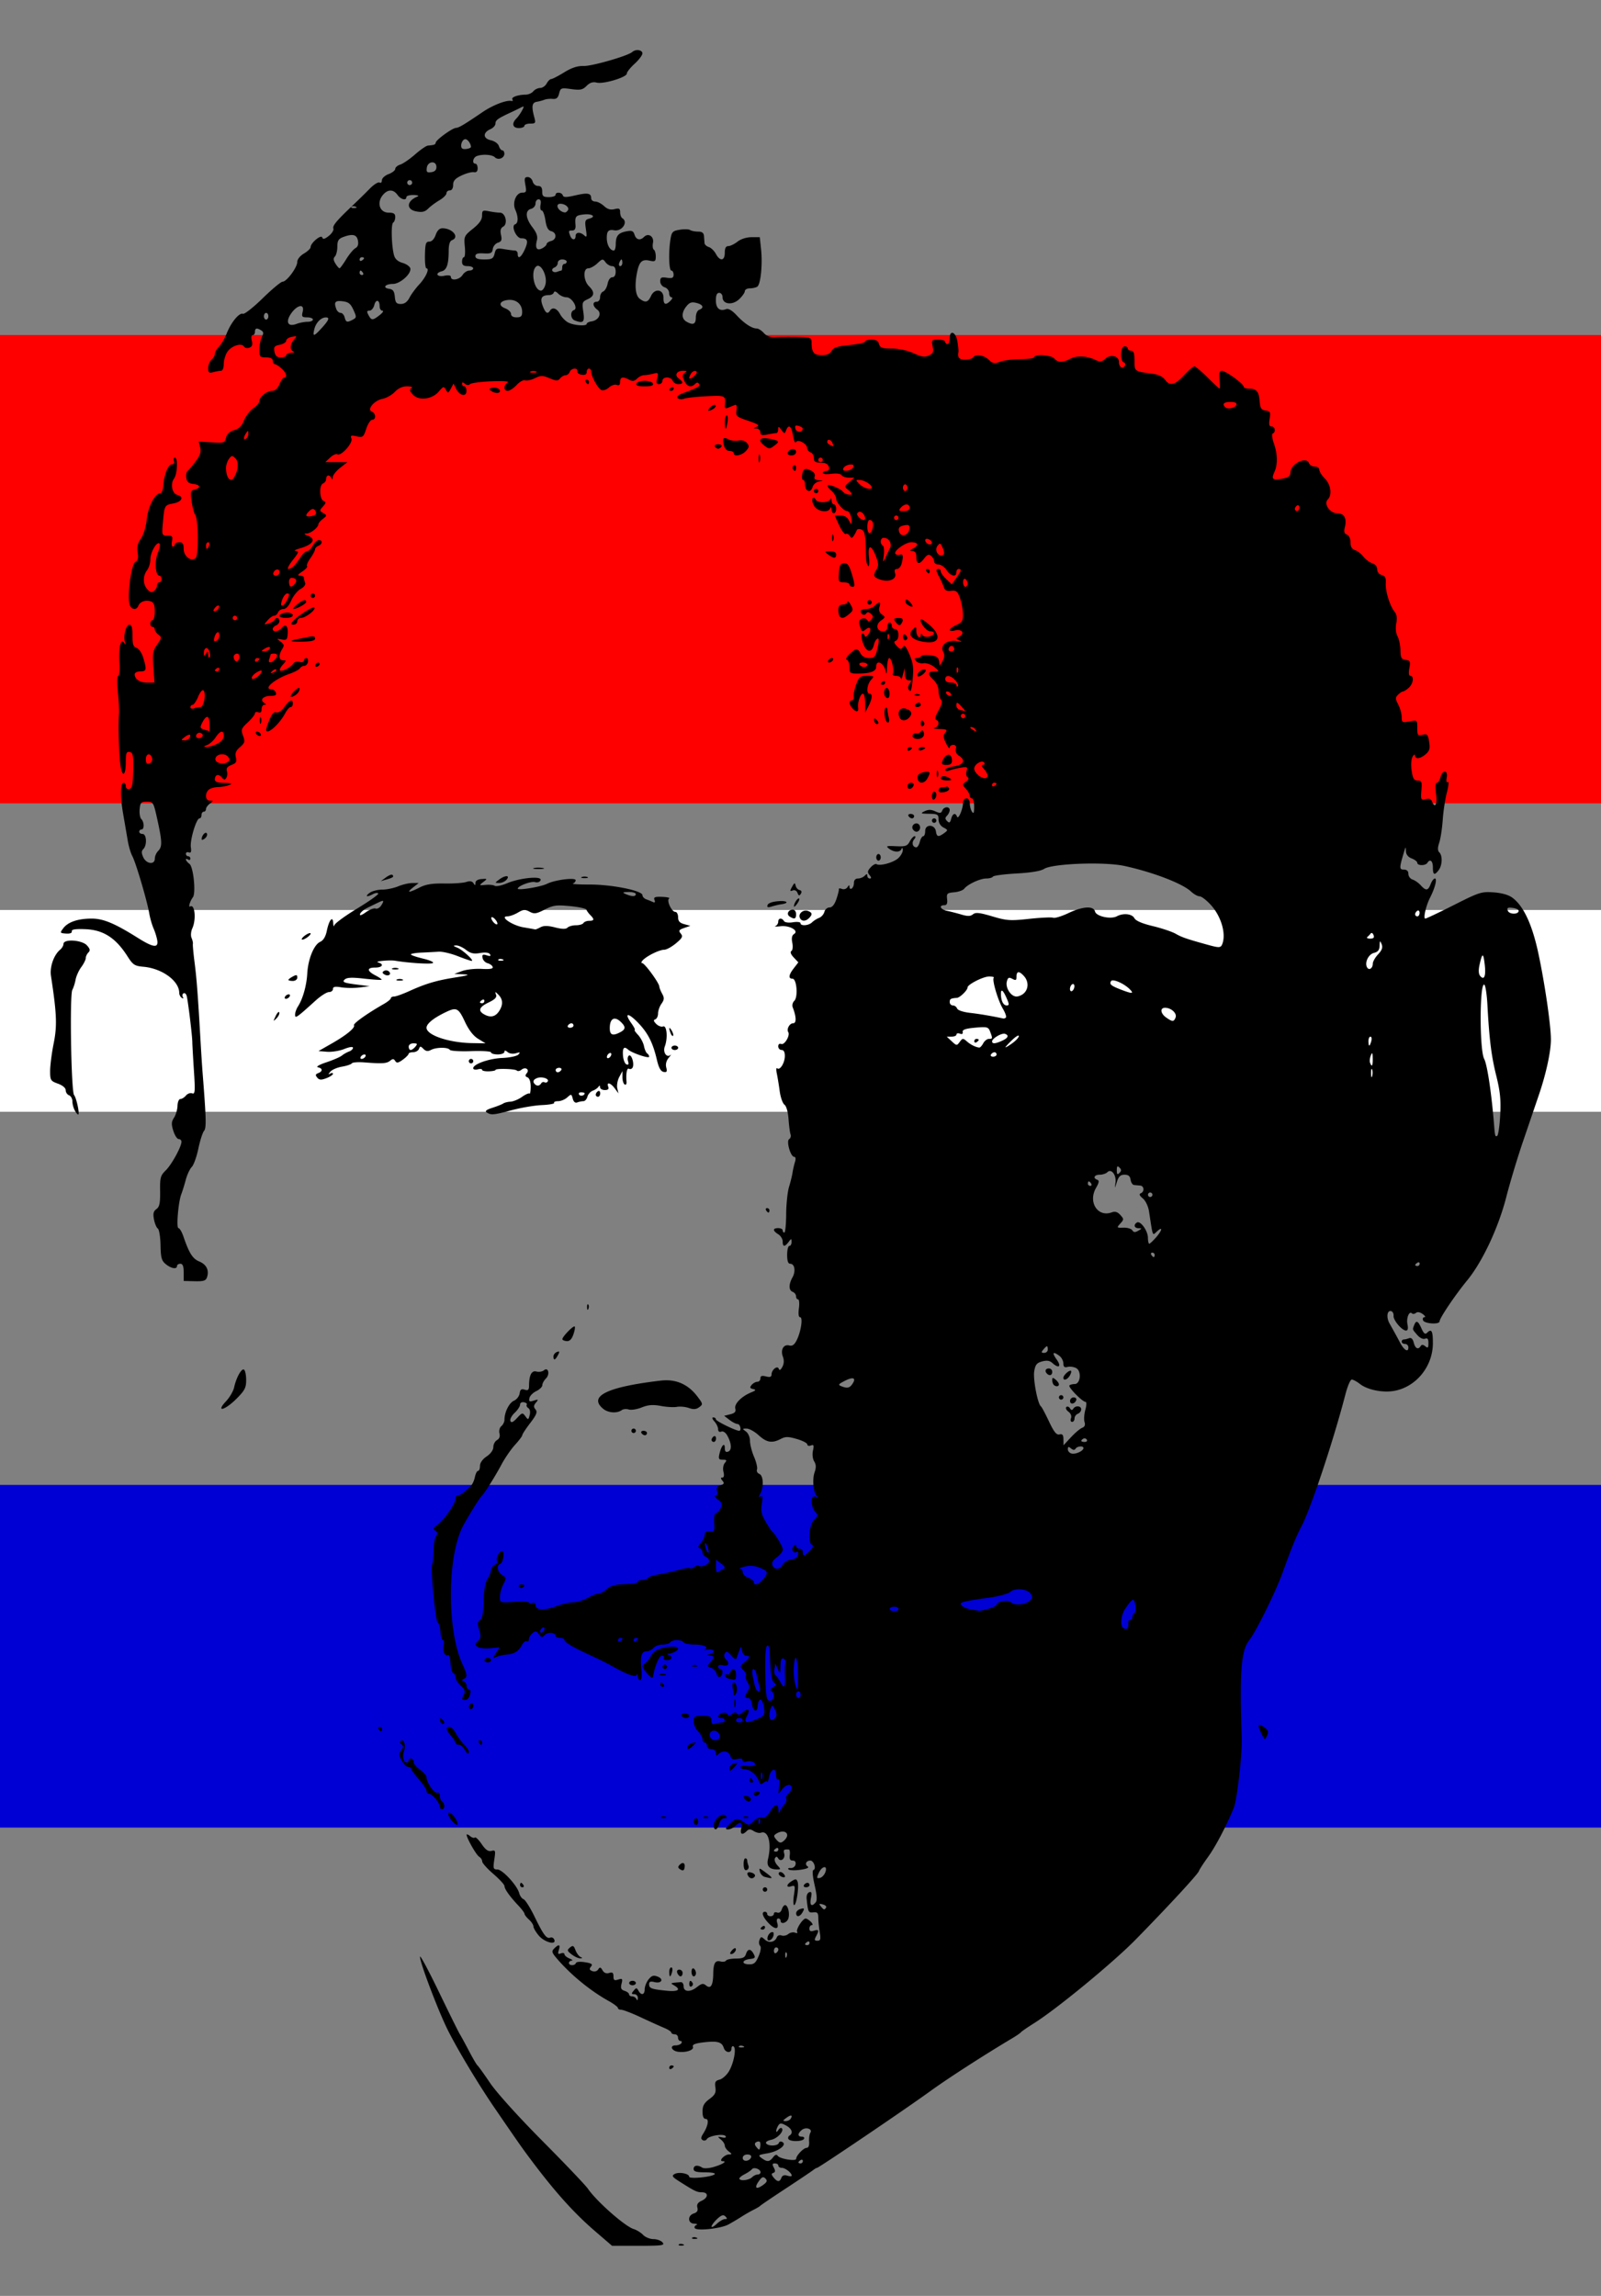 <svg xmlns="http://www.w3.org/2000/svg" viewBox="0 0 719 1031"><path fill-rule="evenodd" color="#000" fill="gray" d="M-1.71-3.42h728.37v1041.3H-1.71z"/><path fill-rule="evenodd" color="#000" fill="#fff" d="M-1.71 408.64h728.37v90.619H-1.71z"/><path fill-rule="evenodd" color="#000" fill="#0000d4" d="M-1.71 666.82h728.37V820.7H-1.71z"/><path fill-rule="evenodd" color="#000" fill="red" d="M-1.71 150.46h728.37v210.3H-1.71z"/><path d="M286.06 22.507c-.754.044-1.544.327-2.125.844-1.982 1.76-18.088 6.4-21.812 6.281-2.729-.087-5.365.773-8.781 2.875-2.68 1.65-5.29 3-5.813 3s-1.442.9-2.031 2c-.589 1.1-1.893 2-2.906 2s-2.41.675-3.094 1.5c-.685.825-2.205 1.492-3.375 1.5-3.457.022-6.637 1.145-6.031 2.125.31.501.172.837-.282.719-2.205-.576-8.361 1.774-13.156 5.03-8.255 5.61-10.544 6.984-11.906 7.063-1.651.096-8.811 5.276-9.062 6.563-.188.96-.519 1.098-3.531 1.375-.748.069-3.336 1.847-5.75 3.969-2.415 2.122-5.42 4.172-6.657 4.562-1.237.39-2.25 1.27-2.25 1.938 0 .667-1.35 1.72-3 2.344-1.66.626-3 1.87-3 2.78 0 .906-.454 1.357-1.03 1-.577-.356-2.548.852-4.345 2.688a310.665 310.665 0 01-7.187 7.063c-7.737 7.309-9.66 9.58-9.219 10.906.247.74-.683 2.227-2.062 3.312-1.857 1.46-2.62 1.64-2.938.688-.492-1.477-5.219 2.458-5.219 4.344 0 .61-1.35 1.9-3 2.875-1.75 1.034-3 2.608-3 3.78 0 2.479-4.756 8.876-6.593 8.876-.74 0-4.752 3.345-8.938 7.437-4.186 4.092-8.172 7.227-8.844 6.969-1.658-.636-5.29 3.76-7.312 8.813-.913 2.282-2.5 4.968-3.5 5.968s-1.813 2.43-1.813 3.188c0 .757-.675 1.94-1.5 2.625-.825.684-1.5 2.378-1.5 3.75 0 2.098.357 2.382 2.25 1.875 1.238-.332 2.813-.617 3.5-.625.723-.008 1.25-1.277 1.25-3.031 0-1.67.709-4.103 1.563-5.407 1.81-2.762 6.388-4.268 7.5-2.468.409.662 1.499.891 2.437.53 1.244-.476 1.55-1.31 1.094-3.124-.36-1.434-.212-2.5.375-2.5.56 0 1.031-.675 1.031-1.5 0-1.688.854-1.886 2.844-.625 1.04.658 1.097 1.355.25 2.937-.607 1.134-1.094 3.664-1.094 5.625 0 3.296.228 3.563 3 3.563 2 0 3 .5 3 1.5 0 .825.378 1.5.844 1.5.466 0 1.816.848 3 1.875 2.186 1.895 2.882 4.125 1.281 4.125-.483 0-1.441 1.35-2.125 3-.809 1.953-1.946 3-3.28 3-2.351 0-5.72 2.705-5.72 4.594 0 .702-1.253 2.162-2.78 3.25s-3.405 3.55-4.157 5.468c-.978 2.493-2.216 3.716-4.406 4.344-2.058.59-3.259 1.714-3.657 3.375-.56 2.336-.93 2.432-6.437 2.094l-5.844-.344.688 2.625c.5 1.996-.03 3.564-2.125 6.375-1.525 2.045-3.162 3.976-3.625 4.313s-.686 1.687-.5 3c.248 1.755 1.07 2.486 3.093 2.719 3.247.373 3.624 1.732.688 2.5-1.866.488-2.004 1-1.375 5.343.384 2.654 1.096 5.343 1.594 5.97 1.435 1.808 1.596 18.33.187 19.5-2.084 1.729-5.344-.794-5.344-4.157 0-2.298-.45-2.969-2-2.969-1.1 0-2 .45-2 1s-.4 1-.875 1c-.473 0-.637-1.125-.375-2.5.409-2.137.113-2.5-2.062-2.5-2.49 0-2.531-.123-2.031-5.75.699-7.87.706-7.929 4.75-8.687 3.804-.714 4.867-2.998 1.75-3.813-2.358-.616-3.25-4.92-1.5-7.312 1.533-2.097 1.826-9.438.375-9.438-.533 0-.723.675-.407 1.5.357.93.011 1.5-.937 1.5-1.67 0-3.507 4.623-3.875 9.75-.129 1.788-.74 3.25-1.344 3.25-2.364 0-5.455 5.956-6.062 11.688-.355 3.343-1.468 7.01-2.625 8.656-1.448 2.059-1.863 3.823-1.47 6.25.404 2.485.137 3.61-1.062 4.282-1.766.988-3.644 14.637-2.593 18.875.621 2.507 3.124 3.013 3.968.812.714-1.859 3.2-2.771 5.532-2.031 1.396.443 1.843 1.576 1.843 4.531 0 2.163-.45 3.938-1 3.938s-1 .675-1 1.5.45 1.5 1 1.5 1 .498 1 1.125c0 .626.74 1.704 1.657 2.375 1.536 1.123 1.518 1.464-.532 4.343-1.939 2.723-2.174 4.014-1.75 10.125l.5 7.032h-3.25c-3.371 0-5.625-1.503-5.625-3.72 0-.72 1.116-1.28 2.5-1.28 2.823 0 2.97-.696 1.344-6.125-.649-2.165-1.96-4.108-3-4.438-1.468-.466-1.844-1.581-1.844-5.5 0-3.519-.394-4.937-1.375-4.937-1.553 0-2.861 5.075-2 7.75.46 1.428.363 1.486-.468.312-1.484-2.095-2.436 2.375-2 9.375.19 3.054-.07 5.563-.563 5.563-.511-.001-.57 3.11-.156 7.25.399 3.987.615 8.375.5 9.75-.446 5.303 0 19.153.75 23.75.823 5.017 2.312 3.854 2.312-1.813 0-4.275.29-5.031 1.75-4.75 1.49.287 1.702 1.45 1.563 8.313-.13 6.373-.496 8.054-1.75 8.312-.9.185-1.563-.349-1.563-1.25 0-.865-.422-1.562-.937-1.562-1.537 0-1.638 6.008-.25 14 .716 4.125 1.647 9.525 2.062 12 .415 2.475 1.328 5.59 2.063 6.937 1.542 2.831 6.637 20.07 7.594 25.72.356 2.106 1.241 5.193 1.968 6.843s1.47 4.125 1.657 5.5c.448 3.3-1.955 2.93-8.657-1.281-10.503-6.6-15.593-8.72-20.813-8.72-6.17 0-10.653 1.513-12.78 4.345-1.544 2.053-1.513 2.174 1.218 2.375 1.772.13 2.772-.247 2.625-1-.168-.862 1.556-1.14 6.031-.97 8.122.313 13.701 3.889 19 12.22 2.417 3.8 3.189 4.308 7.125 4.656 8.405.743 16.094 6.35 16.094 11.75 0 .82.522 1.826 1.157 2.219.689.426.869.273.468-.375-.369-.597-.238-1.335.282-1.656.519-.321 1.165.186 1.437 1.156.581 2.075 2.51 17.88 2.531 20.78.01 1.1.331 6.856.72 12.782.608 9.306.5 10.68-.782 10.188-.817-.313-2.076.119-2.781.969-.706.85-1.826 1.562-2.5 1.562-.683 0-1.264 1.348-1.313 3.063-.048 1.692-.753 4.108-1.562 5.343-1.196 1.825-1.249 2.917-.313 5.907.633 2.023 1.716 3.687 2.406 3.687.69 0 1.25.536 1.25 1.188 0 2.243-4.412 10.285-7.062 12.875-2.383 2.329-2.623 3.279-2.531 9.343.08 5.361-.269 7.017-1.657 8.032-1.34.98-1.6 2.059-1.093 4.656.363 1.863 1.128 3.708 1.718 4.094.59.385 1.148 3.738 1.22 7.437.108 5.68.472 7.023 2.374 8.563 2.455 1.988 5.031 2.398 5.031.812 0-.55.675-1 1.5-1 1.075 0 1.5 1.102 1.5 3.875v3.844l4.938.125c4.1.092 5.04-.23 5.562-1.875.986-3.105-.288-5.657-3.53-7-2.937-1.216-4.509-3.666-7.095-11.219-.706-2.063-1.703-3.75-2.218-3.75-1.069 0-.077-11.797 1.28-15.281.48-1.228 1.38-4.125 2-6.438s1.827-4.889 2.688-5.75c.861-.86 2.18-4.53 2.938-8.156.758-3.626 1.917-7.254 2.562-8.03 1.111-1.34 1.01-5.292-.656-26.345-.196-2.475-.592-8.55-.875-13.5-1.209-21.189-1.763-28.443-2.687-35.656-.54-4.207-.888-8.032-.782-8.5.106-.468-.159-1.659-.593-2.656-.445-1.021-.294-2.914.343-4.313 1.827-4.009 1.124-11.106-.968-9.812-.974.602-.08-2.427 1.218-4.125 1.444-1.889.237-13.707-1.53-15-1.727-1.262-2.246-2.958-.595-1.938.55.34 1 .145 1-.437s-.45-1.063-1-1.063-1-.516-1-1.125c0-.608.591-.87 1.313-.593.943.362 1.205-.278.906-2.313-.467-3.18 2.459-12.969 3.875-12.969.506 0 .906-.675.906-1.5s.45-1.5 1-1.5 1-.53 1-1.156c0-.627.788-1.738 1.75-2.469 1.667-1.265 1.667-1.313 0-1.344-2.013-.036-2.366-3.04-.562-4.843.66-.66 2.572-1.212 4.25-1.25 1.677-.04 3.962-.465 5.062-.938 1.55-.666 1.042-.883-2.25-.937-3-.05-4.25-.483-4.25-1.5 0-2.192 1.634-2.723 3.063-1 1.019 1.227 1.442 1.255 2.094.218.448-.713.549-2.069.25-3.03-.384-1.233.237-2.057 2.062-2.75 2.108-.802 2.468-1.419 1.969-3.407-.46-1.83-.01-2.983 1.844-4.594 2.2-1.912 2.365-2.5 1.375-5.125-1.02-2.702-.833-3.204 2.125-5.969 1.777-1.66 3.218-3.481 3.218-4.062 0-.581.675-.817 1.5-.5 1.02.391 1.5-.036 1.5-1.375 0-1.083.563-1.992 1.25-2 .906-.011.873-.243-.125-.875-2.069-1.31-.393-3.094 2.907-3.094 2.175 0 2.774-.378 2.343-1.5-.316-.825-1.202-1.5-1.968-1.5-3.935 0 1.5-4.64 8.093-6.906 2.2-.756 4.327-1.89 4.72-2.5.391-.61 1.268-1.094 1.968-1.094s1.44-.788 1.625-1.75c.185-.963-.16-1.75-.75-1.75s-1.063.51-1.063 1.125c0 .625-.88.887-2 .594-1.1-.288-2.338.025-2.75.718-.972 1.64-5.258 3.899-6 3.157-.316-.316.252-1.49 1.25-2.594 1.631-1.802 1.643-2 .157-2-1.955 0-2.155-2.25-.438-5 1.031-1.65.928-2.171-.719-3.375-1.87-1.368-1.842-1.42.532-.969 2.169.413 2.506.09 2.687-2.562.242-3.55-.967-4.705-2.719-2.594-1.412 1.702-4 2.009-4 .469 0-.568.675-1.309 1.5-1.625.825-.317 1.5-1.203 1.5-1.97 0-1.523-1.62-1.893-2.156-.5-.183.478-1.382 1.167-2.656 1.563-2.263.704-2.279.697-.531-1.344.983-1.148 2.324-2.093 2.968-2.093.644 0 1.434-.675 1.75-1.5.317-.825 1.395-1.5 2.407-1.5 1.17 0 2.455-1.406 3.53-3.844.93-2.106 2.824-4.44 4.22-5.188 1.497-.8 2.315-1.927 2-2.75-.295-.766-.532-1.807-.532-2.312 0-.505-.787-.902-1.75-.906-1.3-.005-1.05-.492 1-1.844 1.517-1 2.496-2.098 2.157-2.438-.34-.34.34-1.933 1.5-3.562s2.093-3.425 2.093-3.969.675-1.246 1.5-1.562c1.857-.713 1.968-2.625.157-2.625-.733 0-1.92 1.125-2.657 2.5-.736 1.375-1.893 2.5-2.562 2.5-.669 0-2.011 1.237-3 2.75-2.393 3.658-4.037 5.25-5.438 5.25-.635 0 .258-1.8 2-4 2.721-3.436 2.92-4.017 1.344-4.094-1.009-.05-.269-.544 1.656-1.094 6.126-1.75 7.71-4.19 3.75-5.781-1.83-.736-1.918-.917-.437-.969 1.843-.064 5.187-2.757 5.187-4.188 0-.428.9-1.494 2-2.343 1.917-1.48 1.935-1.581.188-2.625-1.722-1.03-1.74-1.185-.125-2.97 1.393-1.538 1.442-1.999.312-2.437-1.896-.734-2.12-7.2-.28-7.906.782-.3 1.405-1.22 1.405-2.062 0-1.841 1.636-2.037 2.344-.282.313.776.545.603.594-.437.044-.923 1.525-2.81 3.312-4.219l3.25-2.562-4.937-.032h-4.938l2.188-2.062c1.21-1.128 2.67-1.777 3.219-1.438 1.613.998 7.063-5.073 6.312-7.03-.55-1.432-.176-1.585 2.344-1.032 2.784.612 3.064.375 4.312-3.406.734-2.223 1.92-4.031 2.657-4.031 1.809 0 1.708-2.922-.125-3.625-2.415-.927 1.005-5.052 4.78-5.782 1.762-.34 4.237-1.759 5.532-3.125 1.546-1.63 3.436-2.478 5.5-2.468 1.943.009 2.68.321 1.906.812-.949.603-.786 1.322.72 2.938 2.652 2.847 8.627 2.098 11.655-1.47 1.973-2.323 2.204-2.395 3.125-.75.922 1.649 1.09 1.61 2.219-.5l1.218-2.28 1.188 2.375c1.555 3.118 4.625 3.736 4.625.937 0-1.14-.45-2.062-1-2.062s-1-.508-1-1.125c0-.818.348-.832 1.313-.032.836.695 1.68.758 2.28.157.524-.523 4.902-1.098 9.72-1.282 5.217-.198 8.132.02 7.218.532-1.992 1.115-1.966 3.75.031 3.75.852 0 2.635-1.186 3.97-2.625 1.333-1.44 3.03-2.382 3.78-2.094.751.288 2.736-.128 4.407-.938 2.678-1.297 3.451-1.312 6.593 0 3.08 1.287 3.73 1.294 4.75.063.65-.783 1.77-1.406 2.47-1.406s1.526-.675 1.843-1.5c.687-1.79 3.734-2.045 3.375-.282-.138.675.762 1.374 2 1.563 1.523.232 2.25-.156 2.25-1.219 0-.863.45-1.562 1-1.562s1 .603 1 1.343c0 2.185 3.11 7.751 4.656 8.344.785.302 2.285-.229 3.344-1.187 1.059-.959 2.623-1.48 3.469-1.156 1.062.407 1.53-.015 1.53-1.375 0-2.204 1.196-2.49 4.095-.938 1.486.796 2.324.675 3.5-.5.85-.851 2.295-1.554 3.218-1.562s2.776-.304 4.094-.657c2.189-.585 2.327-.392 1.719 2.032-.502 2-.301 2.656.844 2.656.835 0 1.53-.675 1.53-1.5 0-.841.893-1.5 2.032-1.5 1.117 0 2.277.675 2.594 1.5.316.825 1.427 1.5 2.469 1.5 2.331 0 2.427-.908.25-2.5-2.07-1.513-.938-3.52 1.968-3.5 1.711.012 1.877.224.75.937-1.168.74-1.23 1.418-.28 3.5 1.239 2.72 3.105 3.27 4.905 1.469.78-.78 1.27-.777 1.75 0 .648 1.047-.09 1.48-7.25 4.156-2.178.814-2.963 1.568-2.312 2.219.543.544 1.813.672 2.812.281 1-.39 5.525-.906 10.063-1.125 8.553-.413 8.737-.331 8.281 3.938-.145 1.363.231 1.712 1.375 1.25.873-.352 2.205-.89 2.938-1.188.973-.396 1.207.231.906 2.281-.385 2.627-.037 2.943 5.281 4.75 4.405 1.498 5.283 2.09 3.844 2.657-1.678.66-1.706.749-.125.812.963.039 1.75.794 1.75 1.688 0 1.286.65 1.495 3.125 1 1.719-.344 3.519-.625 4-.625.481 0 .875-.758.875-1.688 0-1.471.195-1.439 1.438.25 1.331 1.81 1.461 1.819 2.094.188 1.135-2.928 2.405-1.99 3.093 2.312.37 2.312.964 3.602 1.375 2.938.906-1.467 5 .81 5 2.78 0 .71.675 1.528 1.5 1.845.825.316 1.5 1.427 1.5 2.468 0 1.853.439 2.106 4.469 2.313 2.373.122 3.43 3.594 1.094 3.594-.865 0-1.563.408-1.563.906 0 .498 1.746.66 3.875.375 2.313-.31 4.151-.072 4.563.594.379.613 1.846 1.125 3.25 1.125h2.531l-2.344 2c-2.216 1.877-2.268 2.066-.625 3.344.963.748 1.75 1.634 1.75 1.937 0 .88-3.075.17-3.812-.875-.93-1.318-6.32-3.617-6.969-2.969-.292.292.437 1.376 1.625 2.406 1.188 1.031 2.156 2.634 2.156 3.532 0 1.731 3.402 5.625 4.906 5.625 1.07 0 2.126 2.498 2.032 4.812-.05 1.241-.35 1.112-1.156-.562-.726-1.504-1.99-2.25-3.782-2.25h-2.656l2.031 4.406c1.129 2.433 2.477 4.179 2.969 3.875.492-.304 1.293.086 1.781.844.745 1.156 1.05 1.133 1.875-.125.541-.825 1.102-1.926 1.281-2.438.18-.511 1.102-.638 2.032-.281 1.631.626 1.872 2.098 2.125 12.875.034 1.465.452 3.04.937 3.5.508.481.671-1.212.375-3.969-.62-5.776 1.008-5.895 3.156-.25 1.122 2.947 1.2 4.187.282 5.656-1.743 2.791-1.483 3.595 1.562 4.656 3.903 1.361 7.58-.133 6.75-2.75-.437-1.379-.184-2 .813-2 .798 0 1.73-1.012 2.062-2.25.954-3.56.725-4.734-.781-4.156-.77.296-1.663.077-2-.468-.783-1.267 4.613-5.125 7.156-5.125 3.037 0 3.526 1.27 1.031 2.656-1.828 1.015-1.933 1.284-.53 1.312 1.178.024 1.75.824 1.75 2.469 0 3.46 1.301 3.844 3.437 1 1.422-1.894 2.167-2.185 3.219-1.312.746.619 1.343 1.742 1.343 2.5 0 .757.882 1.375 1.969 1.375s2.724 1.125 3.625 2.5c1.808 2.758 4.406 3.348 4.406 1 0-.825.45-1.5 1-1.5 1.459 0 1.233.851-1.031 4.03l-2 2.845-2.5-2.313c-1.364-1.264-2.469-2.813-2.469-3.437 0-.625-.45-1.125-1-1.125-1.34 0-1.247.698.438 3.843.782 1.46 1.652 3.467 1.969 4.47.405 1.286 1.37 1.727 3.25 1.5 2.25-.273 2.865.226 3.937 3.187.697 1.925 1.302 5.14 1.344 7.156.065 3.145-.365 3.86-2.938 5-3.6 1.594-3.995 3.299-.562 2.437 3.028-.76 4.538 1.267 2 2.688-1.778.995-1.79 1.073.094 1.875 1.306.556.87.645-1.344.25-4.274-.762-7.664 1.844-6.125 4.719.703 1.314.636 2.547-.25 4.125l-1.281 2.25-.313-2.157c-.251-1.646-1.199-2.25-4.031-2.593-2.032-.246-3.848-.058-4.031.406-.184.464-1.029.844-1.875.844-1.185 0-1.275.297-.406 1.343.62.749 2.14 1.209 3.374 1 1.239-.209 3.37.524 4.75 1.625 2.37 1.893 2.382 1.98.407 2-3.302.036-3.552 1.145-.875 3.625 1.524 1.413 2.469 3.409 2.469 5.157 0 1.566.478 3.322 1.062 3.906.748.748.433 2.189-1.094 4.906-1.377 2.452-1.764 3.985-1.062 4.219 1.736.578 1.279 3.025-.656 3.531-.963.252 0 .499 2.124.563 3.326.1 3.696.335 2.625 1.625-1.004 1.21-.946 2.132.344 4.75.88 1.786 1.613 2.687 1.625 2 .013-.688.767-1.25 1.657-1.25 1.078 0 1.446.613 1.124 1.843-.29 1.11.253 2.3 1.375 3 3.172 1.981 2.248 4.082-2.125 4.782-2.2.351-4 1.055-4 1.593 0 .539.788.693 1.75.313.963-.38 3.275-.971 5.125-1.281 3.051-.512 3.282-.373 2.688 1.5-.361 1.138-.138 2.375.469 2.75.727.45.469 1.131-.72 2-1.706 1.248-1.712 1.395-.061 3.218.955 1.056 1.75 2.45 1.75 3.094 0 .644.45 1.188 1 1.188s1.01 1.687 1 3.75c-.011 2.79-.279 3.366-1 2.25-.533-.825-.959-2.513-.969-3.75-.01-1.327-.647-2.25-1.531-2.25-.825 0-1.5.873-1.5 1.937 0 2.782-2.135 7.802-2.688 6.313-.723-1.95-2.014-1.488-2.656.968-.463 1.77-.835 1.977-1.812 1-.96-.958-.965-1.504-.031-2.437.66-.66 1.187-1.785 1.187-2.5 0-1.794-2.64-1.616-3.344.219-.467 1.218-1.065 1.282-3.125.343-1.841-.839-3.133-.856-4.78-.062-2.02.974-1.802 1.096 2 1.156 3.831.061 4.25.309 4.25 2.531 0 1.51.852 2.91 2.187 3.625 2.106 1.128 2.12 1.21.312 2.532-2.574 1.882-3.315 1.714-3.687-.813-.47-3.195-4.813-3.336-4.813-.156 0 1.283-.385 2.344-.875 2.344s-1.186 1.125-1.531 2.5-1.056 2.5-1.563 2.5c-1.656 0-2.235-2.074-1-3.563.665-.8.775-1.437.25-1.437s-1.522 1.074-2.218 2.375c-1.1 2.055-1.915 2.33-6.188 2.125-4.295-.207-4.666-.076-3.125 1.093 2.239 1.7 4.94 1.777 5.594.157.307-.762.546-.574.594.468.044.942-.884 2.588-2.032 3.657-2.117 1.972-8.229 3.646-9.78 2.687-.468-.289-1.651.36-2.626 1.438-1.45 1.6-1.53 2.226-.5 3.468.864 1.041.894 1.532.125 1.532-.617 0-1.125-.56-1.125-1.22 0-.932-.254-.932-1.187 0-.66.66-2.01 1.22-3 1.22-1.115 0-1.813.735-1.813 1.937 0 1.068-.45 2.223-1 2.563-.55.34-.99.032-1-.688-.012-1.015-.22-.989-.906.094-.486.768-1.595 1.116-2.469.781-.874-.335-1.512-.299-1.406.094.106.392-.389 2.406-1.094 4.469-.846 2.475-1.902 3.75-3.094 3.75-.993 0-2.025.902-2.312 2-.287 1.097-1.36 2.303-2.375 2.687s-2.43 1.282-3.156 2c-1.52 1.502-5.188 1.77-5.188.375 0-.515-1.52-.707-3.375-.406-1.975.32-3.66.087-4.062-.563-.97-1.57-2.563-1.372-2.563.313 0 .779-.562 1.65-1.25 1.937-.687.287.325.324 2.25.094 4.099-.49 8.474 2.029 6.094 3.5-.943.583-1.197 1.829-.781 3.906.345 1.729.182 3.355-.407 3.719-.647.4-.27 1.49 1.032 2.875l2.093 2.219-2 2.594c-2.362 3.002-2.593 4.75-.625 4.75 1.922 0 2.572 8.297.782 9.968-.725.677-1.039 1.97-.688 2.875 1.645 4.25 1.727 7.157.219 7.157-1.622 0-3.075 2.615-2.219 4 .913 1.476-1.67 5.87-3.125 5.312-.816-.313-1.375.11-1.375 1.063 0 .883.675 1.625 1.5 1.625.977 0 1.49.958 1.469 2.75-.036 3.091-2.233 6.591-3.438 5.468-.433-.404-.534.632-.187 2.282s.944 5.25 1.312 8 1.323 5.47 2.125 6.062c.864.637 1.617 3.292 1.844 6.5.212 2.983.617 6.063.906 6.844.29.781.01 1.734-.625 2.125-1.403.867.63 7.969 2.282 7.969.621 0 .769.904.343 2.25-.39 1.237-.89 3.375-1.093 4.75-.204 1.375-.919 4.3-1.594 6.5s-1.25 7.712-1.281 12.25c-.032 4.538-.4 8.25-.813 8.25-.412 0-.75-.45-.75-1s-.9-1-2-1c-2.556 0-2.556 1.154 0 2.75 1.1.687 2 2.154 2 3.25 0 2.455.884 2.544 2.625.25 1.265-1.667 1.314-1.667 1.344 0 .017.962-.419 1.75-.969 1.75s-1 1.8-1 4c0 2.739.428 4 1.375 4 2.008 0 2.574 3.31 1.031 6.094-1.776 3.206-1.741 5.826.094 6.53.825.317 1.5 1.203 1.5 1.97 0 .766.409 1.406.907 1.406.497 0 .67 1.8.375 4-.337 2.506-.139 4 .53 4 1.373 0 .408 6.497-1.53 10.344-1.034 2.051-1.956 2.707-3.344 2.344-2.532-.662-4.021 1.966-2.844 5.062.59 1.55.514 3.135-.25 4.563-.763 1.426-1.313 1.717-1.594.875-.565-1.697-3.25.393-3.25 2.53 0 1.086-.673 1.334-2.5.876-1.845-.463-2.5-.246-2.5.875 0 .835-.617 1.531-1.375 1.531-.757 0-1.916.627-2.562 1.406-.934 1.125-.807 1.505.625 1.844 1.48.35 1.329.622-.875 1.531-4.351 1.795-7.64 5.162-7.094 7.25.366 1.4-.202 2.049-2.25 2.563l-2.75.687 2.406 1.844c1.313 1.01 2.938 1.832 3.625 1.844 1.188.02 1.871 3.031.688 3.031-1.549 0-10.437-4.365-10.437-5.125 0-.482-.521-.875-1.157-.875-.69 0-.49.718.5 1.812.91 1.006 1.657 2.567 1.657 3.47 0 1.007.563 1.429 1.437 1.093.837-.321 1.934.413 2.688 1.781 1.938 3.522 2.117 6.531.406 7.188-1.07.41-1.531-.065-1.531-1.594 0-2.774-1.51-1.173-2.375 2.5-.553 2.346-.358 2.75 1.468 2.75 1.782 0 1.934.231.907 1.469-.708.853-.956 2.558-.594 4 .398 1.584.22 2.531-.5 2.531-.84 0-.833.365.031 1.406.94 1.132.737 1.562-.937 2.094-1.509.479-1.908 1.18-1.47 2.562.39 1.226.123 1.955-.718 1.97-.725.011-.24.841 1.063 1.843 2.02 1.554 2.203 2.13 1.218 3.969-.634 1.186-1.615 2.156-2.156 2.156-.54 0-.866 1.913-.719 4.25.246 3.897.095 4.224-1.968 3.938-1.59-.221-2.25.181-2.25 1.406 0 .954-.788 2.632-1.75 3.719-1.283 1.447-1.417 2.085-.5 2.406.687.24 1.25 1.11 1.25 1.906 0 .796.675 1.683 1.5 2 .824.317 1.5 1.177 1.5 1.906 0 1.41-3.737 3.044-4.72 2.063-.32-.32-1.216-.061-1.968.562-.751.624-1.597.872-1.906.563-.31-.31-2.686.046-5.25.78-2.565.736-6.572 1.632-8.906 2-2.335.37-4.503 1.093-4.813 1.595-.31.502-1.432.906-2.5.906-1.067 0-1.937.336-1.937.75s-1.238.843-2.75.937c-1.513.095-4.283.248-6.157.375-1.873.128-4.236 1.08-5.25 2.094-1.014 1.014-2.504 1.844-3.312 1.844s-3.073.9-5.031 2c-1.959 1.1-4.888 2-6.5 2-1.613 0-5.086.79-7.72 1.781-5.38 2.025-9.28 1.833-9.28-.468 0-.956-.568-1.327-1.5-.97-.825.317-1.5.235-1.5-.187 0-.421-2.926-.571-6.5-.343-6.479.412-6.5.407-6.5-2.25 0-1.467.697-3.982 1.53-5.594 1.416-2.737 1.383-3.013-.5-4.188-2.187-1.366-2.716-4.386-.874-5 1.36-.453 2.108-5.781.812-5.781-1.269 0-3.037 3.587-2.187 4.438.388.388-.073 1.15-1.031 1.687-.958.536-1.75 1.652-1.75 2.469s-.701 2.56-1.563 3.875c-1.02 1.557-1.63 5.045-1.75 10-.13 5.39-.605 7.87-1.625 8.5-1.157.715-1.233 1.579-.375 4.375.88 2.865.778 3.753-.562 5.094-1.436 1.436-1.449 1.736-.125 2.625.825.554 3.384.82 5.687.593l4.188-.406-1.688 2.563c-1.63 2.488-1.62 2.56.313 1.718 1.098-.478 3.134-.94 4.53-1.03 3.352-.217 5.415-1.501 6.876-4.282.658-1.253 1.634-2.01 2.156-1.688.523.323.938-.053.938-.843 0-.79.74-2.047 1.625-2.781 1.362-1.13 1.777-1.064 2.875.437 1.11 1.518 1.498 1.582 2.625.375 1.357-1.453 4.875-1.16 4.875.406 0 .486.9.875 2 .875s2 .455 2 1c0 .91 3.639 3.117 10 6.063 5.66 2.621 8.631 4.073 11 5.406 7.075 3.981 10.868 5.388 11.344 4.219.268-.66.55-.4.593.562.044.963.506 1.75 1.063 1.75.614 0 .831-1.956.531-4.969-.588-5.912.075-8.03 2.469-8.03.974 0 2.315-.676 3-1.5.684-.826 2.512-1.5 4.062-1.5 1.55 0 3.098-.45 3.438-1 .34-.55 1.69-1 3-1s2.66.45 3 1c.34.55 2.59 1 5 1 4.225 0 6.848 1.383 4.25 2.25-.694.23-.013.233 1.5 0 2.99-.462 3.852 1.316 1 2.062-1.667.435-1.667.452 0 .562 2.163.144 2.219.943.187 3.188-1.44 1.592-1.424 1.804.375 2.375 1.081.343 2.203 1.55 2.5 2.687.298 1.137 1.038 1.77 1.625 1.406 1.35-.834 1.396-3.53.063-3.53-.55 0-1-.512-1-1.126 0-.624.883-.886 2-.593 2.561.67 3.425-.7 1.594-2.532-.887-.887-1.096-1.95-.563-2.812.682-1.103 1.279-.908 2.907.969 1.493 1.722 2.127 1.98 2.437.968.233-.76.794-2.275 1.219-3.375.74-1.919.779-1.908 1.156.25.217 1.238 1.026 2.25 1.813 2.25 2.014 0 1.8.903-.75 2.97-2.076 1.68-2.113 1.855-.5 3.468.94.94 1.455 2.11 1.156 2.594-.299.483.049 1.815.75 2.937 1.018 1.63 1.022 2.414.031 4-1.591 2.548-1.567 3.031.187 3.031.809 0 1.572 1.15 1.75 2.657.388 3.272 2.338 4.174 2.563 1.187.3-3.981 1.962-4.146 2.687-.281.773 4.117.488 4.55-4.218 6.406-3.895 1.537-4.8.987-3.219-1.969 1.538-2.874.48-3.754-1.906-1.593-1.312 1.186-2.12 1.36-2.594.593-.493-.798-1.122-.743-2.25.188-1.134.936-1.691.98-1.969.156-.212-.633-1.239-.906-2.312-.625-2.294.6-2.644 2.281-.469 2.281.825 0 1.5.45 1.5 1s-.626 1-1.406 1c-.78 0-2.13.26-3 .594-1.134.435-1.594.01-1.594-1.5 0-1.791-.6-2.094-4-2.094-3.6 0-4 .25-4 2.5 0 1.375.9 3.4 2 4.5s2 2.675 2 3.5c0 .825.45 1.5 1 1.5s1 .675 1 1.5c0 .834.889 1.5 2 1.5 1.216 0 2 .655 2 1.688 0 1.322.254 1.433 1.187.5 1.843-1.843 4.606-1.416 5.313.812.488 1.538 1.195 1.844 3.062 1.375 1.577-.395 2.438-.163 2.438.625 0 .67.674.942 1.5.625 1.873-.718 4.671.302 3.969 1.438-.287.468-1.865.676-3.5.469-1.635-.207-2.969.02-2.969.53s.908.938 2.031.938c2.293 0 5.299 2.534 6.313 5.344.549 1.523.94 1.666 2.156.656.818-.679 1.56-.854 1.625-.375.065.48.403-.457.75-2.062.828-3.823 3.125-4.624 3.125-1.094 0 1.453.42 2.382.937 2.063.555-.343.757.964.47 3.187-.482 3.722-.491 3.751 1.155 1.531 1.854-2.499 4.438-3.008 4.438-.875 0 .758-.681 1.946-1.5 2.625-.82.68-1.198 1.665-.875 2.188.323.522-.099 1.697-.906 2.625-.807.928-1.697 2.362-2 3.187-.362.985-.573.727-.625-.75-.11-3.131-1.65-2.796-3.782.813-1.228 2.079-2.372 2.882-3.593 2.562-1.023-.267-2.643.466-3.782 1.688-1.656 1.778-2.292 1.928-3.718.906-3.393-2.431-4.299-2.42-6.875.156-2.112 2.112-2.285 2.625-.907 2.625.94 0 2.394-.675 3.22-1.5 2.25-2.25 3.454-1.81 2.75 1-.674 2.683.417 3.27 2.405 1.282.96-.96 1.672-.979 3.188-.031 1.064.664 2.51 1.01 3.219.75 3.32-1.22 4.903 4.677 3.187 11.844-.738 3.084.575 4.597 4 4.625 1.821.015 1.832-.055.156-1.907-.964-1.065-1.428-2.481-1.03-3.125.544-.882.892-.837 1.468.094 1.11 1.796 3.268.064 2.687-2.156-.45-1.725-.173-1.981 2.063-1.844.412.025.614 1.15.437 2.5-.228 1.741.146 2.469 1.313 2.469 1.038 0 1.51.646 1.281 1.75-.201.974-1.175 1.68-2.187 1.594-1-.086-1.409.19-.938.625s2.869.512 5.344.156c2.836-.408 4.048-.961 3.25-1.469-1.484-.943-.725-2.656 1.187-2.656 1.562 0 2.784 3.75 1.375 4.219-.587.196-.377 2.846.532 6.781 1.049 4.54 1.202 6.866.468 7.75-1.824 2.198-2.772 1.363-2.125-1.875.486-2.43.306-3.032-.78-2.656-.789.272-1.3 1.527-1.157 2.875.65 6.15.782 6.396 3.031 6.156 1.818-.194 2.209.266 2.219 2.5.01 1.506.315 4.437.656 6.5.51 3.08.306 3.75-1.062 3.75-1.337 0-1.456-.385-.625-1.938 1.486-2.776 1.291-3.28-.969-2.562-1.42.45-2 .175-2-.938 0-.862.473-1.562 1.062-1.562s.42-.675-.406-1.5-1.892-1.486-2.344-1.469c-1.359.052-4.463 4.915-3.812 5.969.345.558-.077.717-.969.375-.86-.33-2.22-.048-3.031.625-.811.673-2.179.952-3.031.625-.869-.333-1.792.025-2.094.812-.857 2.234-3.522 2.737-5.406 1.032-1.577-1.427-1.778-1.401-2.375.156-.361.94-.257 2.118.25 2.625.56.561.321 2.398-.657 4.687-1.327 3.109-2.105 3.736-4.406 3.657-3.482-.12-3.042-1.98.563-2.407 2.303-.272 2.516-.583 1.625-2.25-1.331-2.487-2.667-2.465-3.469.062-.491 1.547-1.505 2-4.5 2-2.13 0-4.13.408-4.438.907-.307.497-1.4.677-2.437.406-2.413-.631-3.245.737-3.313 5.562-.072 5.182-1.15 6.936-3.218 5.22-1.281-1.064-1.98-.945-4.094.718-3.065 2.411-6 2.214-6-.406 0-1.047-.563-1.868-1.25-1.813-4.896.392-4.881.373-3 1.469 3.28 1.91 1.808 2.915-3.5 2.375-6.782-.69-7.75-1.064-7.75-2.938 0-1.135.655-1.377 2.406-.937 3.175.797 4.379-1.32 1.406-2.469-1.832-.708-2.663-.454-4.03 1.25-.951 1.184-1.739 3.169-1.75 4.406-.027 2.598-1.538 2.967-2.813.688-.794-1.418-.98-1.418-2.157 0-1.085 1.308-1.045 1.562.313 1.562.909 0 1.606.77 1.562 1.75-.047 1.046-.292 1.247-.593.5-.278-.687-1.159-1.25-1.938-1.25-.779 0-1.406-.424-1.406-.937 0-.513-.899-1.213-2-1.563-1.566-.497-1.874-1.198-1.375-3.187.565-2.25.39-2.475-1.5-1.875-1.726.548-2.125.287-2.125-1.438 0-1.652-.447-2.004-1.938-1.53-1.263.4-2.275-.01-2.968-1.188-.873-1.483-1.21-1.529-1.969-.375-.535.814-1.625 1.102-2.625.718-1.314-.504-1.456-.96-.594-2 .903-1.088.365-1.476-2.656-1.968-2.14-.349-3.904-.214-4.094.343-.438 1.288-3.156 1.291-3.156 0 0-.55.562-1.027 1.25-1.062.687-.035.237-.471-1-.969-1.238-.497-2.25-1.356-2.25-1.906 0-.55-.737-.716-1.625-.375-1.284.493-1.45.18-.906-1.531.794-2.504.015-2.765-2.063-.688-1.288 1.288-1.137 1.846 1.313 4.688 6.233 7.229 14.865 14.3 23.03 18.844 2.338 1.3 4.25 2.738 4.25 3.187 0 .449.669.813 1.5.813.832 0 4.77 1.509 8.75 3.375 3.981 1.865 8.713 4.006 10.5 4.75 1.788.743 3.25 1.709 3.25 2.125 0 .415.676.75 1.5.75.826 0 1.5.674 1.5 1.5 0 .825.48 1.5 1.063 1.5s.778.45.438 1-1.512 1-2.625 1c-2.736 0-1.834 2.42 1.062 2.843 3.553.52 7.33-.739 6.75-2.25-.37-.962.949-1.514 4.813-1.968 6.194-.729 8.19-.179 9.03 2.468.727 2.287 3.47 2.558 3.47.344 0-.857.423-1.286.937-.969 1.358.84.1 7.531-2.094 11.187-1.038 1.73-2.915 3.4-4.187 3.72-1.898.476-2.227 1.102-1.875 3.5.347 2.364-.18 3.363-2.688 5.218-2.38 1.76-3.093 3.05-3.093 5.594 0 2.179.48 3.312 1.406 3.312 1.627 0 1.08 3.234-1.125 6.656-1.036 1.609-1.088 2.338-.219 2.875a1.36 1.36 0 001.875-.437c.963-1.559 7.642-2.6 8.438-1.313.382.62-.254.825-1.625.532-2.088-.446-2.123-.361-.5.968.962.79 1.75 2.015 1.75 2.72s.787 1.862 1.75 2.593c1.553 1.18 1.57 1.347.125 1.375-2.031.04-4.838 3.031-2.844 3.031 2.193 0 .032 1.403-4 2.594-2.2.65-4.418.77-5.188.281-2.081-1.32-3.843-1.029-3.843.625 0 1.141 1.232 1.5 5.187 1.5 3.014 0 4.8.37 4.25.875-1.37 1.256-11.437 2.218-11.437 1.094 0-1.415-4.636-2.28-6.531-1.219-1.422.796-1.1 1.295 2.125 3.344 6.969 4.43 7.895 4.86 10.156 4.875 2.983.019 2.89 2.424-.156 3.812-1.718.783-2.27 1.672-1.907 3.063.36 1.377-.124 2.159-1.593 2.625-2.904.922-2.783 4.49.156 4.594 1.237.043 1.69.315 1 .593-.69.279-1.025.912-.719 1.407.843 1.363 11.614.217 15-1.594 1.64-.878 4.319-2.468 5.969-3.531 1.65-1.064 4.125-2.475 5.5-3.157s2.725-1.506 3-1.812c.275-.306 5.45-3.807 11.5-7.781 6.05-3.975 11.554-7.676 12.219-8.219.664-.543 1.423-.969 1.687-.969.784 0 40.303-26.758 50.594-34.25 7.964-5.797 24.014-16.155 37.375-24.125 1.718-1.024 3.35-2.163 3.625-2.531.275-.369 2.975-2.22 6-4.125 10.227-6.443 35.44-27.206 45.5-37.469 14.648-14.944 27.936-29.327 28.406-30.75.226-.684 2.037-3.5 4.032-6.25 3.405-4.696 7.703-12.818 11.594-22 1.498-3.536 3.876-24.241 3.625-31.5-1.037-29.879-.298-39.345 3.406-44 2.969-3.732 11.806-21.632 14.875-30.125 4.217-11.672 6.146-16.413 8.5-20.875 4.195-7.954 14.388-38.521 19.75-59.25.96-3.713 2.239-6.75 2.875-6.75.636 0 2.282.888 3.656 1.969 3.402 2.676 10.366 4.06 15.531 3.094 9.835-1.841 17.25-11.046 17.25-21.438 0-5.577-.616-6.635-2.688-4.563-.774.774-1.46.207-2.437-2-1.525-3.445-2.385-3.835-3.281-1.5-.797 2.077-.874 1.814 1.375 4.406 1.156 1.334 2.601 2.032 3.5 1.688 1.13-.434 1.531.085 1.531 2 0 2.117-.253 2.363-1.406 1.406-.965-.8-1.62-.842-2.063-.125-1.114 1.804-2.456 1.163-3.125-1.5-.427-1.703-1.154-2.372-2.125-2-.802.308-1.87.562-2.375.562s-.906.45-.906 1 .675 1 1.5 1 1.5.723 1.5 1.594c0 2.365-1.936 1.248-3.719-2.125-1.572-2.974-1.934-3.63-4.75-8.656-1.584-2.826-1.073-6.18.844-5.5.62.22 1.05 1.159.969 2.094-.17 1.944 3.772 6.594 5.593 6.594.8 0 1.037-.943.657-2.75-.6-2.851.75-6.218 2-4.97.391.393 1.21.282 1.812-.218.68-.564 1.829-.348 3.031.531 1.067.78 1.42 1.407.782 1.407-.638 0-.92.636-.625 1.406.593 1.546 7.406 1.976 7.406.469 0-1.449 6.978-11.805 12.375-18.375 6.86-8.352 14.043-23.643 17.594-37.5 1.62-6.325 4.996-17.575 7.531-25 2.535-7.425 5.755-16.875 7.157-21 3.217-9.47 5.343-19.282 5.343-24.72 0-6.391-2.77-25.34-5.656-38.78-2.767-12.888-6.6-21.116-11.594-24.844-1.768-1.32-4.772-2.172-8.5-2.438-5.431-.388-6.43-.058-17.813 5.688-6.643 3.353-12.43 6.093-12.844 6.093-1.023 0 .31-5.827 2.156-9.437 2.21-4.32 3.275-8.563 2.156-8.563-.525 0-1.383 1.125-1.906 2.5-1.147 3.016-2.111 3.136-4.469.532-.982-1.086-2.628-2.237-3.656-2.563-1.027-.326-1.875-1.468-1.875-2.531 0-1.272-.702-1.938-2.031-1.938-2.105 0-2.098-.712.094-8 .726-2.413.76-2.414.844-.218.055 1.46.988 2.608 2.594 3.218 1.375.523 2.5 1.406 2.5 1.97 0 1.318 3.687 1.345 4.5.03 1.218-1.97 2.5-.945 2.5 2 0 3.422.689 3.76 2.593 1.25 1.63-2.146 1.812-6.47.313-7.968-.806-.807-.827-2.006-.031-4.438.601-1.838 1.3-6.494 1.562-10.344.263-3.85 1.116-9.352 1.875-12.219.775-2.925.93-4.937.375-4.594-.599.37-.775-.426-.468-2.03.665-3.483-1.942-3.628-2.813-.157-.345 1.375-1.095 2.5-1.656 2.5-.646 0-.764 1.833-.344 5 .636 4.795-.476 6.856-1.812 3.375-.416-1.084-1.33-1.412-2.844-1.031-2.11.53-2.24.283-1.906-3.907.313-3.935.113-4.437-1.688-4.437-1.644 0-2.154-.85-2.687-4.406-.388-2.581-.22-5.173.406-6.25.588-1.012 1.077-1.281 1.094-.594.044 1.816 2.402 1.523 4.843-.594 1.715-1.487 1.991-2.535 1.5-5.562-.539-3.323-.872-3.683-2.968-3.156-2.153.54-2.344.283-2.344-3.032 0-3.607-.022-3.62-3.5-2.968-3.27.613-3.5.486-3.5-1.938 0-1.427-.684-3.954-1.531-5.594-1.356-2.622-1.387-3.144-.094-4.437.808-.809 1.81-1.469 2.218-1.469s1.588-.746 2.594-1.656c2.008-1.817 2.482-5.344.719-5.344-.724 0-.888-1.206-.47-3.438.57-3.034.365-3.463-1.655-3.75-1.927-.273-2.286-.934-2.344-4.312-.038-2.2-.64-5.036-1.312-6.281-.74-1.37-.963-3.65-.563-5.781.45-2.398.21-4.056-.75-5.22-2.11-2.556-4.19-9.298-3.969-12.843.15-2.392-.265-3.252-1.812-3.656-1.191-.312-2.031-1.37-2.031-2.563 0-1.213-.895-2.299-2.22-2.719-1.216-.386-3.033-1.763-4.03-3.03-.998-1.27-2.696-2.563-3.782-2.907-1.351-.43-1.968-1.534-1.968-3.469 0-1.672-.644-3.073-1.594-3.437-1.162-.446-1.436-1.326-.97-3.188 1.025-4.081-.195-6.406-3.343-6.406-3.35 0-6.265-4.235-4.281-6.219 2.016-2.016 1.364-6.698-1.312-9.375-1.375-1.375-2.5-3.169-2.5-3.969s-.915-1.437-2.032-1.437-2.277-.675-2.593-1.5c-1.268-3.303-8.375.327-8.375 4.281 0 1.48-.9 2.15-3.594 2.656-4.414.828-5.059.284-3.563-3 1.543-3.386 1.434-8.042-.281-12.938-.78-2.224-.978-4.158-.469-4.344 1.481-.538 1.039-3.156-.531-3.156-1.077 0-1.29-.846-.875-3.406.49-3.022.282-3.454-1.812-3.75-1.97-.279-2.418-1.026-2.688-4.344-.35-4.296-1.416-5.476-4.937-5.5-1.238-.008-2.25-.404-2.25-.906 0-1.256-8.075-7.094-9.813-7.094-1.04 0-1.282 1.047-1 4 .21 2.2.197 4 0 4s-2.61-2.25-5.375-5-5.43-5-5.937-5-2.603 1.8-4.625 4c-4.1 4.459-6.435 5.006-8.563 1.969-.86-1.228-2.981-2.28-5.312-2.594-8.541-1.15-8.375-1.03-8.375-5.906 0-3.316-.39-4.469-1.5-4.469-.825 0-1.5-.45-1.5-1s-.676-1-1.5-1c-1.832 0-2.118 6.617-.313 7.219.647.216.848.93.438 1.594-1.004 1.624-2.625.51-2.625-1.813 0-2.701-3.727-3.58-6.094-1.437-1.545 1.398-2.371 1.55-4.156.687-4.033-1.949-8.534-2.233-11.438-.719-3.576 1.865-5.749 1.854-7.313-.03-1.326-1.599-9-2.131-9-.626 0 .482-2.813.893-6.25.907-3.438.014-7.56.533-9.156 1.156-2.486.97-3.209.835-5.063-.907-2.294-2.155-6-2.698-7.03-1.03-.341.55-1.946 1-3.564 1-2.686 0-3.48-.92-3-3.438.098-.509-.113-2.646-.468-4.75-.734-4.344-3.469-5.377-3.469-1.313 0 1.375-.45 2.5-1 2.5s-1-.45-1-1-1.406-1-3.125-1c-2.946 0-3.103.175-2.531 3.031.503 2.516.217 3.212-1.719 4.094-1.843.84-3.277.622-6.906-1.03-2.761-1.259-6.656-2.095-9.75-2.095-4.308 0-5.25-.326-5.688-2-.37-1.416-1.364-2-3.406-2-1.586 0-2.875.396-2.875.875s-3.152 1.184-7 1.563c-5.46.538-7.221 1.111-8.031 2.625-.711 1.328-2.107 1.937-4.407 1.937-3.546 0-4.562-1.263-4.562-5.594 0-2.28-.355-2.428-6.25-2.593-3.438-.097-7.858-.06-9.813.062-2.507.156-4.1-.4-5.406-1.844-1.018-1.125-2.44-2.03-3.187-2.03-2.176 0-5.605-2.253-9-5.907-2.05-2.207-3.712-3.18-4.75-2.781-2.875 1.103-4.594-.375-4.594-3.938 0-2.349.461-3.375 1.5-3.375.829 0 1.5.875 1.5 1.97 0 3.204 4.462 3.726 7.469.874 1.367-1.297 2.521-2.906 2.531-3.594.01-.687 1.012-1.273 2.25-1.28 1.238-.009 2.74-.347 3.344-.75 1.502-1.007 2.421-9.82 1.718-16.626l-.593-5.594h-3.719c-2.211 0-4.772.813-6.281 2-1.399 1.1-3.25 2-4.125 2-1.103 0-1.594.923-1.594 3 0 3.695-2.15 3.956-4 .5-.731-1.366-2.144-2.741-3.156-3.062-1.012-.321-1.879-1.1-1.938-1.75a221.49 221.49 0 01-.25-3.188c-.102-1.428-.87-2-2.656-2-1.375 0-2.992-.327-3.594-.718s-2.676-.442-4.625-.125c-3.15.51-3.621.953-4.156 4.187-.947 5.728-.725 14.156.375 14.156.55 0 1 .808 1 1.813 0 1.46-.6 1.758-3 1.406-2.5-.367-3-.111-3 1.594 0 1.167.858 2.325 2 2.687 1.1.35 2 1.5 2 2.563s.473 1.937 1.062 1.937.42.675-.406 1.5c-2.225 2.225-3.231 1.832-3.187-1.25.056-3.883-3.963-4.461-5.625-.812-1.303 2.859-2.518 3.143-5.094 1.187-1.874-1.423-2.32-5.854-1.188-11.625.975-4.966 2.24-6.206 5.594-5.469 2.535.557 2.844.343 2.844-1.906 0-1.386-.399-2.737-.875-3.031-.476-.295-.639-1.681-.375-3.063.542-2.836-2.08-4.576-4-2.656-1.751 1.751-3.546 1.35-4.281-.969-.554-1.744-1.213-2.013-3.782-1.5-3.607.722-4.635 2.041-4.656 5.844-.01 1.513-.403 2.75-.843 2.75-1.756 0-3.188-2.592-3.188-5.719 0-3.02.802-3.83 3.344-3.375 3.468.622 6.4-3.71 3.656-5.406-.55-.34-1-1.529-1-2.656 0-1.69-.424-1.959-2.5-1.438-1.778.447-3.185.054-4.719-1.375-1.194-1.112-2.972-2.03-3.968-2.03s-1.813-.646-1.813-1.438c0-2.346-1.523-2.63-7.094-1.344-4.128.953-5.34.95-5.656 0-.485-1.456-3.25-1.643-3.25-.219 0 .55-1.35 1-3 1-2.533 0-3-.389-3-2.5 0-1.781-.533-2.5-1.875-2.5-1.042 0-2.117-.893-2.406-2-.288-1.1-1.281-2-2.219-2-1.407 0-1.604.612-1.062 3.5.578 3.085.417 3.5-1.407 3.5-2.758 0-4.568 4.514-3.094 7.75 1.389 3.049 1.345 5.99-.094 6.469-1.959.653.507 6.281 2.75 6.281 2.886 0 3.282 1.27 1.563 5.063-1.623 3.58-3.156 4.517-3.156 1.937 0-.825-.563-1.494-1.25-1.5-.688-.006-2.888-.296-4.875-.625-3.279-.542-3.656-.366-4.25 2-.569 2.265-1.2 2.625-4.657 2.625-2.835 0-3.968-.421-3.968-1.469 0-1.07 1.017-1.41 3.75-1.25 3.185.187 3.796-.129 4.062-2 .173-1.211 1.214-2.464 2.313-2.812 1.597-.507 1.872-1.206 1.375-3.469-.448-2.04-.17-3.095 1-3.75 2.193-1.227 1.016-6.25-1.469-6.25-.972 0-3.188-.281-4.906-.625-2.854-.57-3.125-.416-3.125 1.938 0 1.815-1.204 3.552-4.094 5.875-3.947 3.171-4.095 3.493-3.656 8.062.25 2.613.063 4.75-.407 4.75s-.843.9-.843 2c0 1.467.666 2 2.5 2 1.375 0 2.5.45 2.5 1s-.783 1-1.75 1-2.345.9-3.032 2c-1.324 2.121-5.218 2.775-5.218.875 0-.717-1.09-.913-3-.531-3.307.661-4.305-1.192-1.094-2.031 2.21-.578 3.075-3.086 3.094-9.094.01-2.874.493-4.489 1.5-4.875 3.488-1.339.227-5.344-4.344-5.344-1.288 0-2.316 1.037-3 3-.645 1.85-1.754 3-2.875 3-1.54 0-1.82.918-1.938 6-.076 3.3.211 6 .657 6 1.54 0-.257 4.05-3.188 7.187-1.617 1.732-3.603 4.416-4.406 5.97-.99 1.914-2.24 2.843-3.875 2.843-1.99 0-2.46-.569-2.719-3.25-.24-2.498-.821-3.315-2.562-3.562-3.114-.442-1.77-2.188 1.687-2.188 3.22 0 8.295-4.5 7.844-6.937-.16-.866-1.716-1.984-3.469-2.5-2.166-.64-3.41-1.76-3.875-3.5-1.132-4.243-1.38-13.972-.375-14.594.517-.32.938-1.464.938-2.532 0-1.474-.71-1.937-2.907-1.937-4.209 0-5.598-4.695-2.437-8.188 2.158-2.385 4.548-2.304 6.344.188 1.51 2.094 4 2.717 4 1 0-.55 1.462-.981 3.25-.938 1.788.044 2.596.368 1.781.688-4.935 1.937-5.263 5.806-.563 6.687 2.663.5 3.883.18 5.344-1.28 1.045-1.046 3.337-2.731 5.063-3.75s3.125-2.42 3.125-3.126.675-1.281 1.5-1.281c.925 0 1.5-.955 1.5-2.469 0-1.851.92-2.875 3.75-4.219 2.062-.979 4.537-1.662 5.5-1.5 1.196.203 1.75-.339 1.75-1.75 0-1.134-.45-2.062-1-2.062-1.614 0-1.134-2.743.594-3.406 2.554-.98 6.932-.693 8.156.53 1.452 1.453 4.25.404 4.25-1.593 0-.842-.425-1.531-.938-1.531-.513 0-1.194-.876-1.531-1.938-.347-1.094-1.918-2.218-3.625-2.593-3.55-.78-3.64-3.437-.156-4.97 1.234-.542 2.25-1.66 2.25-2.5 0-1.52 1.045-2.297 6.593-4.874 1.608-.747 3.724-1.765 4.72-2.281 1.63-.846 1.69-.707.593 1.343-.67 1.252-1.824 2.856-2.563 3.594-2.164 2.165-1.604 4.219 1.157 4.219 1.375 0 2.5-.45 2.5-1s1.19-1 2.625-1c2.36 0 2.522-.261 1.843-2.75-1.336-4.905-1.079-6.673 1.032-7.031 1.1-.187 2.675-.613 3.5-.938.825-.324 2.5-.493 3.718-.375 1.647.16 2.382-.441 2.875-2.406.634-2.523.865-2.629 5.438-2 4.06.559 5.128.34 6.906-1.437 1.488-1.488 2.82-1.907 4.563-1.47 3.012.757 13.5-2.4 13.5-4.062 0-.661 1.575-2.654 3.5-4.406 1.925-1.752 3.5-3.844 3.5-4.656 0-.995-1.18-1.543-2.438-1.469zm-77.062 40c1.033 0 2.5 2.027 2.5 3.469 0 .638-2.553 1.23-3.656.844-1.506-.528-.49-4.313 1.156-4.313zm-15 10.406c1.03-.078 2 .605 2 2.094 0 1.333-.76 2.092-2.313 2.312-1.939.275-2.274-.06-2-2 .214-1.505 1.284-2.327 2.313-2.406zm-10.156 8a1.07 1.07 0 011.094.5c.322.521.177 1.21-.344 1.531-.521.322-1.21.177-1.531-.344s-.178-1.209.343-1.53c.13-.081.295-.135.438-.157zm58.031 8.594c.912 0 1.195.823.875 2.5-.263 1.375-.021 2.5.531 2.5s1.294 1.989 1.656 4.406c.479 3.19 1.207 4.535 2.625 4.906 2.553.668 2.505 3.735-.062 4.406-1.1.288-2 .878-2 1.344 0 .467-.87 1.336-1.937 1.906-2.423 1.297-3.335.013-2.469-3.437.472-1.881-.047-3.45-1.969-5.969-3.149-4.128-3.415-7.552-.625-8.281 1.107-.29 2-1.364 2-2.406 0-1.036.627-1.875 1.375-1.875zm9.875 2c2.11.026 4.038 1.701 3.312 2.875-.377.611-.995 1.074-1.375 1.031-2.943-.336-4.73-3.94-1.937-3.906zm-93.156 1.125a2.69 2.69 0 011.094.187c.797.32.571.546-.594.594-1.054.043-1.645-.168-1.313-.5.167-.166.466-.267.813-.281zm104.84 3.594c2.954-.015 4.083 1.203 1.156 1.968-1.837.48-2.014 1.06-1.468 4.688.512 3.413.408 3.907-.688 2.875-1.814-1.708-3.937-1.573-3.937.25 0 1.98-1.637 1.913-2.407-.094-.861-2.245-.788-2.406.969-2.406 1.017 0 1.524-.794 1.406-2.25-.33-4.07 0-4.518 3.594-4.937a12.55 12.55 0 011.375-.094zm-105.5 9.312c1.641-.028 2.483.778 2.813 2.5.322 1.685-.05 2.827-1.125 3.406-.89.48-2.75 2.702-4.125 4.938s-2.72 4.079-3 4.094c-.28.014-1.117-.93-1.844-2.094-.949-1.52-1.026-2.412-.25-3.188.595-.595 1.094-2.577 1.094-4.406 0-2.649.519-3.535 2.562-4.312 1.61-.612 2.89-.92 3.875-.938zm4.563 9.969c.55 0 1 .195 1 .437s-.45.723-1 1.063c-.55.34-1 .145-1-.438s.45-1.062 1-1.062zm90 1c1.1 0 2 .45 2 1s-.45 1-1 1-1 .675-1 1.5-.177 1.5-.407 1.5c-.23 0-1.091.25-1.906.562-.814.313-1.766.124-2.094-.406-.327-.53.084-1.216.907-1.531.821-.315 1.5-1.252 1.5-2.094 0-.865.87-1.531 2-1.531zm26.594 0c.216 0 .406.675.406 1.5s-.436 1.5-.969 1.5c-.533 0-.723-.675-.406-1.5.317-.825.752-1.5.969-1.5zm-8.594.094c.487-.067.836.334 1.437 1.156.704.962 2.036 1.75 2.938 1.75 1.082 0 1.625.85 1.625 2.5 0 1.574-.571 2.5-1.531 2.5-.887 0-1.753 1.23-2.094 2.937-.323 1.615-1.237 3.176-2 3.47-.763.292-1.375 1.444-1.375 2.562 0 1.139-.66 2.03-1.5 2.03-2.034 0-1.895 1.968.25 3.563 2.196 1.634.653 4.767-2.594 5.25-1.181.176-2.156.661-2.156 1.094 0 1.165-5.753.757-8.344-.594-1.236-.644-2.866-2.331-3.625-3.75-1.416-2.646-3.435-3.335-4.531-1.562-1.074 1.738-2.037 1.11-3.281-2.188-1.297-3.436-.487-4.78 2.937-4.812.917-.008 1.855-.501 2.063-1.125.247-.743.929-.571 2 .5.898.899 2.567 1.625 3.718 1.625 2.49 0 5.405 5.053 3.313 5.75-1.776.592-1.529 3.906.344 4.625 3.88 1.487 4.573.817 3.875-3.844-.622-4.145-.481-4.554 1.937-5.656 3.126-1.424 3.291-3.178.594-5.875-2.524-2.524-2.737-8-.313-8 .927 0 2.777-1.013 4.094-2.25 1.126-1.057 1.732-1.59 2.219-1.656zm-28.906 2.75c1.91.027 4.145 4.825 3.406 8.187-.359 1.635-1.27 2.969-2.031 2.969-3.083 0-4.804-8.647-2.156-10.844.25-.208.508-.317.78-.313zm-79.656 2.156c.243 0 .723.45 1.063 1s.144 1-.438 1-1.062-.45-1.062-1 .194-1 .437-1zm66.938 13.156c3.283-.035 5.625 2.163 5.625 5.406 0 1.924-.52 2.438-2.5 2.438-1.574 0-2.5-.572-2.5-1.532 0-.838-1.174-1.96-2.594-2.5-3.34-1.27-2.59-3.392 1.313-3.78.226-.024.437-.03.656-.032zm-59.5.437c.598-.072 1.125.798 1.125 2.47 0 1.067.562 1.956 1.25 1.968.687.012.125.893-1.25 1.969-3.15 2.464-3.682 2.464-5 0-.852-1.592-.769-2 .437-2 .834 0 1.812-1.13 2.157-2.5.308-1.23.816-1.85 1.28-1.907zm-16.688.094c.338.01.732.044 1.156.094 2.658.31 3.634 1.105 4.875 3.844 1.452 3.203 1.45 3.496-.25 4.406-2.576 1.379-3.095 1.233-3.687-1.031-.288-1.1-1.08-2-1.781-2s-1.573-.724-1.907-1.594c-1.091-2.844-.772-3.792 1.594-3.72zm158.09.625c.56-.07 1.206.02 2 .219 2.996.752 3.562 2.194 1.219 3.094-.855.328-1.5 1.82-1.5 3.468 0 3.033-1.245 3.563-4.25 1.813-2.242-1.306-2.223-4.092.03-6.875.86-1.061 1.568-1.601 2.5-1.719zm-176 1.66c1.052-.145 1.621.678 1.156 2.531-.55 2.188-.283 2.5 2 2.5 1.435 0 2.594.45 2.594 1s-1.098 1-2.438 1c-1.339 0-3.538.418-4.906.938-3.932 1.495-5.106-.842-2.375-4.75 1.384-1.98 2.917-3.074 3.969-3.22zm-15.25 3.031c.55 0 1 .675 1 1.5s-.45 1.5-1 1.5-1-.675-1-1.5.45-1.5 1-1.5zm26.75 2.031c1.92-.048 1.48 1.169-1.75 4.72-3.608 3.965-4.23 4.058-3.344.5.714-2.867 2.95-5.165 5.094-5.22zm-13.875 8.5c.94-.087.714.268-.344 1.438-1.856 2.05-1.992 4.685-.281 5.375.687.277.237.519-1 .562-1.238.044-2.25.544-2.25 1.094s-1.064 1-2.375 1c-1.761 0-2.515-.678-2.875-2.562-.415-2.17-.066-2.637 2.375-3.125 1.579-.316 2.875-1.12 2.875-1.813 0-.692 1.137-1.483 2.531-1.75.583-.111 1.03-.19 1.344-.219zm179.56 15.562c.187-.022.367.008.531.063.77.257.467 1.067-.875 2.281-2.11 1.91-2.768 1.183-1.187-1.312.358-.566.971-.965 1.53-1.032zm-72.437.032c.453 0 .906.08 1.25.219.687.277.125.5-1.25.5s-1.938-.223-1.25-.5a3.473 3.473 0 011.25-.22zm23.937 3.875c-.582 0-.777.45-.437 1s.82 1 1.062 1c.242 0 .438-.45.438-1s-.48-1-1.063-1zm26.063.5c-1.833 0-3.521.562-3.75 1.25-.29.866.861 1.25 3.75 1.25 2.889 0 4.039-.384 3.75-1.25-.23-.688-1.917-1.25-3.75-1.25zm12.375 2.844c-.12.02-.238.07-.375.156-.55.34-1 .82-1 1.062s.45.438 1 .438 1-.48 1-1.063c0-.436-.267-.654-.625-.593zm-79.906.218c-.442-.005-.917.04-1.344.188-1.15.4-1.15.614 0 1.344 1.783 1.13 3.875 1.129 3.875 0 0-.888-1.205-1.516-2.531-1.532zm330.62 6.438c2.02 0 2.926.431 2.656 1.25-.467 1.418-3.957 2.199-5.031 1.125-1.486-1.486-.596-2.375 2.375-2.375zm-231.72 1.312c-.488.005-1.239.395-1.906 1.063-1.76 1.76-.863 2.15 1.5.656.808-.512 1.183-1.223.812-1.594-.093-.092-.243-.126-.406-.125zm5.469 4.688c-.455 0-.844 1.35-.844 3s.162 3 .375 3c.212 0 .601-1.35.844-3s.08-3-.375-3zm31.406 4.594c.226 0 .52.063.875.156 1.03.27 1.875.823 1.875 1.25 0 1.716-2.835 1.772-3.282.062-.268-1.026-.146-1.472.532-1.468zm-246.44 2.468c.14.028.18.397.187 1.125.01.93-.45 1.973-1 2.313-1.265.782-1.265-.542 0-2.5.418-.646.673-.965.813-.938zm213.94 3.157c-.668.152-.692 1.148-.188 3.156.42 1.67 1.356 2.625 2.563 2.625 1.04 0 1.875.45 1.875 1 0 1.732 3.63 1.067 5.5-1 1.51-1.67 1.555-2.215.437-3.563-.835-1.006-2.27-1.431-3.875-1.125-1.402.268-3.36.044-4.375-.5-.9-.482-1.537-.685-1.937-.593zm18.594.062c-2.924-.193-3.33 1.236-.594 3.313 2.182 1.656 2.332 1.656 4.687-.125 2.364-1.788 2.063-2.113-2.687-3-.519-.097-.989-.16-1.406-.188zm28.25.719c.563-.092 1.389.478 1.78 1.5.318.825.465 1.45.345 1.406-2.018-.729-2.72-1.24-2.72-2 0-.555.257-.85.595-.906zm-49.594 2c-1.165 0-1.84.45-1.5 1 .34.55 1.015 1 1.5 1 .485 0 1.16-.45 1.5-1 .34-.55-.335-1-1.5-1zm33.375 2.187c-.86.074-1.81.617-2.125 1.563-.244.733.434 1.25 1.656 1.25 1.228 0 2.094-.635 2.094-1.563 0-.919-.767-1.324-1.625-1.25zm-14.906 2.313c-.173.016-.297.762-.282 2 .02 1.65.247 2.192.5 1.219.254-.973.243-2.323-.03-3-.069-.17-.13-.224-.188-.22zm-236.78.812c.395-.025.82.321 1.562 1.063 1.553 1.553 1.235 5.434-.719 8.594-1.544 2.499-3.53.036-3.53-4.375 0-1.225.587-3.04 1.312-4.032.606-.828.98-1.224 1.375-1.25zm264.31.688c.55 0 1 .45 1 1s-.45 1-1 1-1-.45-1-1 .45-1 1-1zm13.937 3.094c.806.037 1.067.382.843 1.062-.241.734-1.463 1.504-2.718 1.688-1.552.227-2.143-.094-1.844-1 .242-.734 1.463-1.504 2.719-1.688a5.403 5.403 0 011-.062zm-25.562.28c-.122-.003-.236.04-.375.126-.56.345-.786 1.05-.47 1.562.858 1.387 1.47 1.132 1.47-.625 0-.643-.261-1.05-.625-1.062zm4.875 1.72c-.81.102-1.207.87-1.5 2.406-.263 1.375-.068 2.5.406 2.5.474 0 .844.835.844 1.844 0 1.008.29 2.133.656 2.5 1.174 1.174 2.18.708 2.812-1.281.338-1.066 1.633-2.14 2.844-2.375 2.13-.414 2.124-.431-.156-.563-1.646-.095-2.21-.588-1.813-1.625.332-.864-.209-1.91-1.312-2.5-1.264-.676-2.152-.985-2.781-.906zm23.25 4.937c.237-.028.587-.008 1.062 0 1.955.033 5.438 2.146 5.438 3.313 0 1.365-3.61.437-5.438-1.406-1.425-1.437-1.775-1.823-1.062-1.907zm21.5 1.969c.55 0 1 .675 1 1.5s-.45 1.5-1 1.5-1-.675-1-1.5.45-1.5 1-1.5zm-40 2c-.55 0-1 .45-1 1s.45 1 1 1 1-.45 1-1-.45-1-1-1zm-1 4.031c-.177-.015-.366.064-.532.219-.443.413-.204 1.876.532 3.25 1.449 2.708 6.414 3.553 7.343 1.25.302-.747.547-.545.594.5.11 2.441 2.063 2.205 2.063-.25 0-1.1-.45-2-1-2s-1.02-.787-1.063-1.75c-.047-1.045-.292-1.247-.594-.5-.277.688-1.785 1.25-3.343 1.25-1.559 0-3.036-.563-3.282-1.25-.153-.43-.424-.694-.718-.719zm41.625 2.969c.757 0 1.375.675 1.375 1.5 0 .952-.961 1.5-2.625 1.5-2.218 0-2.428-.231-1.375-1.5.684-.825 1.867-1.5 2.625-1.5zm175.75.375c.358.016.625.42.625 1.063 0 .857-.45 1.562-1 1.562s-1-.42-1-.937.45-1.223 1-1.563c.137-.085.255-.13.375-.125zm-442.28 1.688c.502.031.89.487 1.218 1.343.347.903-.305 1.544-1.875 1.844-2.66.509-3.106-.206-1.25-2.062.786-.786 1.405-1.157 1.907-1.125zm245.41 1.25c1.067-.091 2.469 1.427 2.5 2.937.025 1.233-1.683.855-2.938-.656-.888-1.07-.88-1.582 0-2.125.135-.083.285-.143.438-.156zm16.5 1.687c.55 0 1 .45 1 1s-.45 1-1 1-1-.45-1-1 .45-1 1-1zm-12.063 2c1.48 0 2.024 1.448 1.406 3.813-.833 3.183-2.344 2.665-2.344-.813 0-1.65.42-3 .938-3zm16.719 2.25c1.148-.063 1.377.417 1.156 1.969-.381 2.671-3.554 3.615-4.438 1.312-.745-1.942-.017-2.801 2.72-3.218.201-.031.398-.054.562-.063zm-33.281 4.219c-.135.118-.22.672-.22 1.531 0 1.375.223 1.938.5 1.25.278-.687.278-1.812 0-2.5-.103-.258-.2-.352-.28-.281zm23 1.531c2.299 0 3.855 2.6 2.78 4.656-.524 1.006-1.442 2.969-2.062 4.344-1.035 2.298-1.108 2.18-.687-1.25.252-2.052.045-3.964-.469-4.281-1.436-.888-1.113-3.469.438-3.469zm19.187.469c.244-.037.556.01.937.156.825.317 1.5.978 1.5 1.469 0 1.048-1.388 1.206-2.344.25-.91-.911-.827-1.765-.094-1.875zM93.49 243.51c.532 0 .723.675.406 1.5-.317.825-.753 1.5-.969 1.5-.216 0-.406-.675-.406-1.5s.436-1.5.969-1.5zm-22.188.438c.092.007.2.043.28.093.458.282.15 2.155-.687 4.156-1.568 3.753-1.13 10.312.688 10.312.525 0 .937.675.937 1.5s-.45 1.5-1 1.5-1 .618-1 1.375c0 .758-.602 1.885-1.343 2.5-1.025.85-1.745.669-3-.718-2.029-2.242-2.086-6.002-.125-8.594.807-1.068 1.468-3.217 1.468-4.781 0-2.947 2.404-7.459 3.782-7.344zm350.66.25c.419-.159.729.37 1.343 1.718.598 1.31.83 2.67.5 3-1.863 1.863-4.421-1.518-2.812-3.719.413-.565.717-.904.969-1zm-49.187 3.343c-2.635.03-2.672.094-.813 1.5 2.473 1.871 3.563 1.862 3.563-.03 0-.978-.958-1.49-2.75-1.47zm6.312 5.375c-1.648.084-2.102.883-2.344 4.344-.277 3.96-.112 4.25 2.25 4.25 1.395 0 2.532.45 2.532 1s.622 1 1.375 1c1.131 0 1.09-.918-.22-5.344-1.26-4.264-1.98-5.332-3.593-5.25zm37.375 2.594c-.582 0-.777.45-.437 1s.82 1 1.062 1c.243 0 .438-.45.438-1s-.48-1-1.063-1zm-292.09.25c.616-.088 1.156.273 1.156 1.156 0 .871-.723 1.594-1.593 1.594-.871 0-1.406-.534-1.188-1.187.309-.928 1.01-1.475 1.625-1.563zm6.563 3.75c2.018 0 2.678 1.198 1.468 2.656-1.565 1.887-2.418 1.672-2.593-.656-.083-1.1.425-2 1.125-2zm302.22.406c.119-.03.237.01.375.094.55.34 1 1.27 1 2.063 0 .792-.45 1.437-1 1.437s-1-.93-1-2.062c0-.85.266-1.44.625-1.532zm-304.15 6.59c1.036 0 1.072.502.156 2.47-1.754 3.765-3.752 4.147-2.47.468.565-1.618 1.594-2.938 2.314-2.938zm11.5 0c-.55 0-1 .45-1 1s.45 1 1 1 1-.45 1-1-.45-1-1-1zm266.41 2.75c-.127.045-.224.172-.282.344-.209.627.246 1.522 1 2 2.383 1.51 2.922.973 1.125-1.125-.785-.917-1.463-1.354-1.843-1.219zm-16.406.25c-.55 0-1 .45-1 1s.45 1 1 1 1-.45 1-1-.45-1-1-1zm-253.66.032c-.702-.028-1.911.64-3.47 1.937-1.298 1.082-2.042 1.982-1.655 2 1.396.066 5.78-2.305 5.78-3.125 0-.524-.235-.796-.655-.812zm243.81.437c-.077.023-.12.11-.125.281-.02.688-.932 1.25-2.032 1.25-1.428 0-2 .677-2 2.344 0 1.283.29 2.633.657 3 1.04 1.04 1.948.795 4.187-1.094 1.884-1.59 1.954-1.978.656-4.25-.589-1.03-1.113-1.598-1.343-1.53zm14.344.625c-.366-.099-1.112.362-2.157 1.406-.825.825-2.57 1.5-3.906 1.5-1.336 0-2.437.42-2.437.938 0 1.477 1.801 2.211 2.53 1.03.458-.738 1.075-.694 2.063.126 1.104.916 1.16 1.497.25 2.594-.882 1.063-1.352 1.115-1.906.218-.406-.656-1.488-.914-2.406-.562-1.203.461-1.468 1.283-.97 2.906.944 3.067 1.16 3.216 2.814 1.844 1.942-1.612 2.754-.01 1.125 2.219-.969 1.324-1.408 1.463-1.75.5-.256-.717-.818-1.028-1.22-.656-.4.37-.123 2.297.595 4.28 1.482 4.101 3.946 4.427 4.843.626.314-1.332 1.05-2.59 1.625-2.781.73-.242.729 1.047 0 4.187-.93 4.008-1.356 4.531-3.781 4.531-1.714 0-3.142-.747-3.812-2-1.36-2.538-2.066-2.517-4.97.188-1.436 1.338-1.899 2.356-1.187 2.594.642.213 1.157 1.708 1.157 3.312 0 2.706.27 2.888 3.75 2.875 5.684-.02 8.25-.976 8.25-3.094 0-3.474 3.538-1.702 4.25 2.125.305 1.641.536 1.04.625-1.75.075-2.337.518-4.25 1-4.25 1.058 0 2.343 5.83 1.562 7.094-.305.494.368.906 1.5.906 1.133 0 2.122.563 2.188 1.25.065.688.455-.1.875-1.75l.75-3 .125 2.75c.078 1.822.675 2.75 1.75 2.75 1.307 0 1.38.265.406 1.438-.665.8-.878 1.983-.5 2.594h-.031c1.047 1.693 1.344.862 1.937-5.25.423-4.352.091-6.696-1.5-10.406-1.571-3.666-2.276-4.464-2.969-3.344-.775 1.253-1.16 1.192-2.687-.406-1.302-1.363-1.443-2.006-.531-2.344 1.807-.67 1.589-5.281-.25-5.281-.825 0-1.5-.675-1.5-1.5s-.45-1.5-1-1.5-1 .9-1 2c0 1.295-.68 2-1.907 2-2.901 0-3.505-3.036-.968-4.813 2.025-1.419 2.059-1.595.437-2.781-1.16-.849-1.534-1.957-1.094-3.344.388-1.222.397-1.87.031-1.969zm-297.12 1.344c.599-.143.828.411.156 1.5-.363.586-1.134 1.062-1.72 1.062-.662 0-.569-.58.22-1.53.514-.62.984-.947 1.344-1.032zm43.094.812c-1.338-.028-7.746 4.186-9.563 6.375-.893 1.077-.797 1.375.469 1.375.892 0 1.625-.675 1.625-1.5s.787-1.513 1.75-1.53c2.082-.04 6.8-3.763 5.906-4.657-.041-.041-.098-.06-.187-.063zm-12.188 2.313c-1.578.052-3.282.756-3.282 1.562 0 .486 1.35.875 3 .875 2.992 0 4.122-1.452 1.75-2.25-.43-.144-.942-.204-1.468-.187zm-23.281 1.437c.55 0 1 .45 1 1s-.45 1-1 1-1-.45-1-1 .45-1 1-1zm298 1c-2.318 0-2.49.563-.75 2.438.91.98 1.465 1.017 2 .187 1.219-1.89.853-2.625-1.25-2.625zm10.094.563c-.968.967 2.368 5.437 4.062 5.437 2.56 0 2.299 1.645-.375 2.344-1.246.326-2.535.058-2.969-.625-.586-.922-.769-.902-.781.094-.01.72-.481 1.027-1.031.687-.55-.34-1-1.595-1-2.78 0-1.987-.134-2.023-1.625-.532-1.847 1.847-1.148 3.555 1.969 4.812 1.18.477 3.557.903 5.28.938 4.953.1 5.24-3.397.595-7.531-2.027-1.804-3.89-3.08-4.125-2.844zm-315.78 5.844c.395-.059.687.403.687 1.437 0 1.074-.612 2.176-1.375 2.469-.975.374-1.232-.041-.875-1.406.397-1.519 1.055-2.425 1.563-2.5zm301.06.78c.068-.024.135.012.218.095.333.332.383 1.184.094 1.906-.32.798-.545.571-.593-.594-.032-.79.077-1.33.28-1.406zm7.25.188c-.36.016-.625.42-.625 1.063 0 .857.45 1.562 1 1.562s1-.42 1-.937-.45-1.223-1-1.563c-.138-.085-.256-.13-.375-.125zm-266.11.89c-.35.024-.764.082-1.25.188a236.91 236.91 0 01-5.125 1.031c-1.312.249-2.565.627-2.782.844-.216.216 2.084.356 5.125.312 3.96-.057 5.532-.462 5.532-1.437 0-.723-.453-1.008-1.5-.938zm287.16 4.313c.663-.107 1.343.452 1.343 1.5 0 .517-.66.937-1.468.937-.896 0-1.255-.592-.907-1.5.222-.576.633-.873 1.032-.937zm-306.38.469c.478 0 .61.336.218.968-.34.55-1.382.977-2.312.97-1.457-.014-1.48-.134-.188-.97.98-.632 1.804-.968 2.282-.968zm-28.094.5c.484-.003 1.015.498 1.343 1.53.365 1.15.388 2.363.062 2.688-.325.326-.583-.29-.593-1.343-.013-1.604-.19-1.662-1-.407-.836 1.293-.956 1.27-.97-.187-.012-1.45.534-2.277 1.157-2.281zm13.75 2.468c.61-.003 1.062.518 1.062 1.438 0 .792-.414 1.696-.906 2-1.03.636-2.245-1.942-1.344-2.844.403-.402.82-.592 1.188-.594zm16.563 0c1.808 0 1.945 1.148.312 2.782-1.709 1.708-3.122 1.49-2.406-.375.334-.87.594-1.77.594-2 0-.23.675-.407 1.5-.407zm-7.5 2c.55 0 1 .195 1 .438s-.45.723-1 1.062c-.55.34-1 .145-1-.437s.45-1.063 1-1.063zm258.12 0c-.55 0-1.286.45-1.625 1-.34.55-.176 1 .375 1 .55 0 1.285-.45 1.625-1 .34-.55.175-1-.375-1zm13.812 2c1.132 0 2.062.45 2.062 1s-.645 1-1.437 1-1.723-.45-2.063-1c-.34-.55.305-1 1.438-1zm-244.72.032c-.417.083-.885.466-1.094 1.093-.206.62.13.957.75.75.618-.206 1.125-.712 1.125-1.125 0-.585-.365-.802-.781-.718zm287.16 2.156c.068-.025.135.01.218.094.333.332.383 1.184.094 1.906-.319.797-.545.57-.593-.594-.032-.79.077-1.33.28-1.406zm-332 .156c.358-.06.625.157.625.594 0 .582-.45 1.062-1 1.062s-1-.195-1-.437.45-.723 1-1.063a1.04 1.04 0 01.375-.156zm25.844.719c.129.004.235.048.312.125.308.308-.264.874-1.25 1.25-1.425.543-1.512.425-.531-.563.509-.512 1.08-.824 1.469-.812zm291.19.031c-1.447.142-3.43 2.022-2.844 2.969.288.466 1.406.093 2.5-.844 1.094-.936 1.519-1.869.937-2.062a1.474 1.474 0 00-.593-.063zm-297.59.5c.126.02.187.1.187.219 0 1.493-3.748 4.358-4.375 3.344-.325-.526.505-1.665 1.875-2.563 1.028-.673 1.933-1.063 2.313-1zm272.03 2.406c-3.077 0-3.6.41-4.844 3.75-.769 2.063-1.268 4.538-1.125 5.5.142.963-.228 1.75-.813 1.75-1.436 0-1.341 1.763.188 3.5 1.724 1.958 2.93 1.846 2.625-.25-.34-2.341 1.024-6.25 2.187-6.25.513 0 .938 1.913.938 4.25v4.25l1.5-2.875c1.726-3.31 1.936-5.625.5-5.625-1.598 0-1.154-4.187.656-6.187 1.573-1.738 1.47-1.813-1.812-1.813zm36.312.063c.885-.05 2.14.607 3.343 1.937.999 1.104 1.52 2.293 1.157 2.656-.364.364-.657.142-.657-.5 0-.641-1.125-1.156-2.5-1.156-1.555 0-2.5-.566-2.5-1.5 0-.93.468-1.398 1.157-1.437zm-28.781 2.28c-.12.021-.238.072-.375.157-.55.34-1 .82-1 1.063s.45.437 1 .437 1-.48 1-1.062c0-.437-.267-.654-.625-.594zm-262.78 3.032c-.308.061-.825.43-1.594 1.125-1.1.996-2 2.187-2 2.657 0 .469.9.28 2-.407s2-1.878 2-2.656c0-.544-.1-.78-.406-.719zm264.09.032c-.895-.025-1.503 1.805-.938 3.343.253.688.884 1.25 1.375 1.25 1.174 0 1.147-3.71-.03-4.437-.138-.085-.28-.153-.407-.156zm-306.97 1.03c.078.018.123.057.187.126 1.269 1.352.095 7.437-1.437 7.437-.718 0-2.006.26-2.875.594-.87.334-1.594.109-1.594-.5s.457-1.094 1-1.094c.542 0 1.655-1.665 2.5-3.687.793-1.898 1.674-2.996 2.219-2.875zm334.16.563c.55 0 1.284.45 1.625 1 .34.55.175 1-.375 1s-1.286-.45-1.625-1c-.34-.55-.176-1 .375-1zm-13.781 1.125c-.348.015-.647.115-.813.281-.332.333.258.544 1.313.5 1.164-.048 1.391-.274.593-.593a2.689 2.689 0 00-1.093-.188zm-280.88 2.938c-.65.086-1.68 1.078-3.032 2.906-1.316 1.78-2.789 2.739-3.656 2.406-.974-.374-1.924.656-2.969 3.156-.852 2.04-1.562 4.111-1.562 4.594 0 2.829 5.834-2.179 8.594-7.375.803-1.512 1.901-2.75 2.437-2.75.536 0 .969-.675.969-1.5 0-1.018-.276-1.504-.781-1.437zm281.84.937c-.518 0-1.223.45-1.563 1-.34.55.08 1 .938 1 .857 0 1.562-.45 1.562-1s-.42-1-.937-1zm17.25.094c.328-.057.976.568 2.187 1.906.996 1.1 1.629 1.939 1.406 1.875-.222-.064-1.193-.31-2.156-.562-.962-.252-1.75-1.09-1.75-1.875 0-.825.057-1.3.313-1.344zm-31.8 2.18c-.1-.005-.23.054-.344.125-.459.283-.621 1.857-.375 3.531s.886 3.063 1.437 3.063c.553 0 .738-1.012.407-2.25-.332-1.238-.584-2.843-.594-3.563-.01-.54-.23-.891-.531-.906zm7.656.312c-1.752 0-2.623 1.714-1.781 3.907.732 1.907 3.028 1.917 4.593.03 1.47-1.77.774-3.118-2-3.843a3.211 3.211 0 00-.812-.094zm26.844 2.407c.55 0 1 .45 1 1s-.45 1-1 1-1-.45-1-1 .45-1 1-1zm-339.41 1.437c.583.075.927 1.11.968 3.063.041 1.923.041 3.46 0 3.406s-1.058-.392-2.28-.75c-1.987-.581-2.093-.93-1-3.094.923-1.829 1.729-2.7 2.312-2.625zm23.78.031c-.134.118-.218.672-.218 1.532 0 1.375.222 1.937.5 1.25.277-.688.277-1.813 0-2.5-.104-.258-.2-.352-.281-.282zm275.94.72c-.205-.027-.312.123-.312.437 0 .568.29 1.352.657 1.718.366.367.903.41 1.187.125.284-.284-.01-1.036-.656-1.687-.359-.359-.67-.568-.875-.594zm21.095.874c-.257.11-.406.622-.406 1.5 0 .858.472 1.283 1.03.938.56-.346.755-1.05.438-1.563-.428-.693-.805-.986-1.062-.875zm22.28 2.938c.656-.008 1.473.45 1.813 1 .768 1.241.421 1.241-1.5 0-.901-.583-1.028-.991-.312-1zm-22.155 1.468c-.162.04-.318.206-.5.5-.387.626-1.294 1.01-2 .844-.706-.166-1.482.203-1.72.844-.236.641.383 1.34 1.376 1.562 2.398.539 4.347-.992 3.625-2.875-.25-.652-.512-.94-.781-.875zm-298.66.532c-.55 0-.715.45-.375 1 .34.55 1.075 1 1.625 1s.715-.45.375-1c-.34-.55-1.075-1-1.625-1zm-15.938.093c.66-.113 1.062.504 1.062 1.875 0 1.175-1.181 2.592-2.937 3.5-1.623.84-3.76 1.504-4.75 1.47-1.542-.055-1.524-.19.25-.907 1.138-.46 2.845-2.008 3.781-3.438 1.012-1.544 1.933-2.387 2.594-2.5zm-9.922.46c.196-.008.4.02.593.094.777.298 1.148.945.844 1.438-.926 1.498-3.411 1.03-2.812-.532a1.558 1.558 0 011.375-1zm-4.72.907c.743-.153.932.367.25 1.468-.362.587-1.413 1.05-2.343 1.032-1.484-.028-1.442-.22.25-1.5.77-.583 1.399-.909 1.844-1zm323.72 5.53c-.55 0-1 .48-1 1.062s.45.778 1 .438 1-.82 1-1.063-.45-.437-1-.437zm5.5 0c-.824 0-1.5.436-1.5.968 0 .533.676.692 1.5.375 1.921-.737 1.921-1.343 0-1.343zm-314 3.218c.899.06 1.77.401 2.345 1.094.904 1.09.878 1.628-.094 2.344-2.02 1.486-5.9.43-5.532-1.5.255-1.338 1.785-2.036 3.282-1.938zm-33.28.032c.634-.04 1.33.579 1.594 1.937.164.848-.398 1.83-1.25 2.156-1.15.441-1.563-.075-1.563-1.968 0-1.375.585-2.085 1.219-2.125zm359.12.187c-.905.04-1.955.996-2.625 2.813-.505 1.368-.118 1.75 1.812 1.75 1.777 0 2.47-.54 2.47-1.938 0-1.787-.752-2.665-1.657-2.625zm15.062 3.094c.464-.028.87.106 1.094.469.34.551.074 1-.594 1-.791 0-.641.62.437 1.812.91 1.006 1.657 2.356 1.657 3 0 .644-.563 1.174-1.25 1.156-1.993-.05-4.75-2.562-4.75-4.312 0-1.49 2.015-3.042 3.406-3.125zm-20.031 3.937c-.134.118-.219.672-.219 1.532 0 1.375.223 1.937.5 1.25.278-.688.278-1.813 0-2.5-.104-.258-.2-.352-.281-.282zm-4.781.625c-.244.017-.529.05-.844.094-2.663.37-3.773 1.617-3.063 3.469.752 1.96 3.088 1.637 4.282-.594 1.306-2.44 1.329-3.081-.375-2.969zm7.687 1.97c-.755 0-1.281.304-1.281.937 0 .55 1.237.976 2.75.968 2.143-.011 2.419-.213 1.25-.968-.978-.633-1.963-.938-2.719-.938zm-14.688 2.937c-.87 0-1.594.723-1.594 1.593 0 1.766 2.164 1.448 2.782-.406.217-.653-.317-1.187-1.188-1.187zm37.406 0c.55 0 1 .195 1 .437s-.45.723-1 1.063c-.55.34-1 .145-1-.438s.45-1.062 1-1.062zm-21.344 1.75c-.366.137-1.331.25-2.156.25-.825 0-1.5.595-1.5 1.343 0 .92.816 1.203 2.531.875 1.398-.267 2.394-.974 2.188-1.593-.207-.62-.696-1.013-1.063-.875zm-5.656 2.25c-.55 0-1 .93-1 2.062s.45 1.778 1 1.438c.55-.34 1-1.27 1-2.063 0-.792-.45-1.437-1-1.437zm-353.56 4.5c2.846 0 2.972.223 4.688 8 2.203 9.99 2.26 12.24.375 14.125-.825.825-1.5 2.376-1.5 3.437 0 2.903-3.792 2.47-5.188-.594-.874-1.916-.858-2.798.03-3.687 1.739-1.738 1.48-6.781-.343-6.781-.825 0-1.5-.45-1.5-1s.45-1 1-1c1.332 0 1.29-3.335-.063-4.688-.59-.59-.927-2.58-.75-4.437.287-2.994.655-3.375 3.25-3.375zm343 5.5c-.858 0-1.278.45-.937 1 .34.55 1.044 1 1.562 1 .517 0 .938-.45.938-1s-.705-1-1.563-1zm10.563 2c-.55 0-1 .45-1 1s.45 1 1 1 1-.45 1-1-.45-1-1-1zm-8.031 2.25c-1.186.034-2.304 1.405-1.532 2.656.37.598 1.078 1.094 1.563 1.094 1.544 0 2.279-2.128 1.125-3.282a1.549 1.549 0 00-1.156-.468zm-319.22 4.25c-.741.185-1.697 1.585-1.72 2.875-.01.48.65.304 1.47-.375.819-.68 1.212-1.673.875-2.22-.155-.25-.378-.342-.625-.28zm302.25 9.5c-.55 0-1 .675-1 1.5s.45 1.5 1 1.5 1-.675 1-1.5-.45-1.5-1-1.5zm96.125 4.28c5.642.009 11.05.366 14.375 1.095 12.825 2.81 26.009 7.866 29.844 11.469 1.25 1.175 2.98 2.156 3.843 2.156s3.173 1.776 5.125 3.937c4.589 5.08 6.867 12.848 5.094 17.47-.676 1.761-1.363 1.802-6.406.406-9.607-2.66-11.73-3.385-14.5-4.97-1.65-.943-6.292-2.507-10.313-3.468-4.772-1.141-7.645-2.373-8.281-3.562-1.06-1.98-4.956-2.39-7.844-.844-2.753 1.473-9.24.063-9.812-2.125-.696-2.66-5.451-2.38-12 .719-2.991 1.414-6.038 2.347-6.782 2.062-.744-.285-5.592-.064-10.78.5-8.535.927-10.12.813-16.626-1.125-5.713-1.702-7.495-1.87-8.656-.906-1.106.917-2.375.926-5.187.093-2.045-.604-4.957-1.343-6.47-1.656-2.924-.604-3.83-2.53-1.187-2.53 1.126 0 1.48-.781 1.25-2.75-.291-2.492.017-2.786 3.188-3.063 1.925-.169 3.95-.884 4.5-1.594 1.553-2.005 7.147-4.594 9.906-4.594 1.37 0 2.71-.375 3-.844.29-.469 5.057-1.101 10.594-1.406 6.44-.355 10.908-1.101 12.375-2.062 2.286-1.498 12.346-2.42 21.75-2.407zm-249 1.845c-.725.004-1.397.062-1.875.187-.956.25.05.449 2.25.438 2.2-.011 2.993-.23 1.75-.47-.622-.119-1.4-.159-2.125-.155zm-65.813 3.156c-.569.042-1.545.52-2.5 1.219l-2.313 1.687 2.5-.719c2.987-.856 3.52-1.261 2.719-2.062-.083-.083-.217-.14-.406-.125zm51.625.687c-.734.007-2.023.54-3.375 1.563-1.909 1.443-1.909 1.469.125 1.469 1.137 0 2.628-.675 3.312-1.5.845-1.018.671-1.538-.063-1.532zm35.063.157c-.454 0-.907.08-1.25.219-.688.277-.125.5 1.25.5s1.937-.223 1.25-.5a3.473 3.473 0 00-1.25-.22zm-22.656.531c-3.289.002-8.61.967-12.188 2.5-2.387 1.023-4.863 1.52-5.5 1.125-.638-.394-2.506-.566-4.157-.406-2.89.28-2.926.214-1-1.281 1.943-1.508 1.921-1.53-.75-1.344-1.711.12-2.74.765-2.75 1.719-.013 1.24-.178 1.255-.875.156-.589-.93-1.623-1.106-3.25-.563-1.306.437-5.708.758-9.78.688-5.548-.096-8.37.359-11.22 1.812-4.849 2.474-6.08 2.445-2.875-.062l2.5-1.969h-2.781c-1.53-.012-4.4.644-6.375 1.469-1.975.825-5.254 1.5-7.281 1.5-2.028 0-4.558.661-5.625 1.469-2.224 1.682-1.225 2.023 1.562.53 1.03-.55 2.096-.663 2.344-.25.248.415-4.015 3.435-9.438 6.72s-10.022 6.66-10.25 7.5c-.228.84-.467.41-.53-.938-.165-3.477-1.876-1.418-2.876 3.469-.534 2.61-1.561 4.31-2.969 4.938-2.806 1.25-5.451 7.726-5.812 14.219-.301 5.412-2.008 11.463-4.188 14.812-.705 1.084-1.28 2.751-1.28 3.687 0 1.87.613 1.445 9.28-6.406 2.277-2.063 4.951-3.75 5.938-3.75s1.781-.624 1.781-1.375c0-1.023.943-1.217 3.75-.75 2.063.343 5.775.375 8.25.062l4.5-.562-6.312-.813c-5.196-.68-6.09-1.064-5-2.125 1.009-.983 3.105-1.11 8.812-.468 4.125.463 7.655.686 7.844.5s-1.05-1.058-2.75-1.938c-3.92-2.027-3.961-3.531-.094-3.531 3.247 0 4.095-1.57 1.25-2.313-1.87-.488 5.232-1.176 7.75-.75 5.84.989 15.725 1.61 16.812 1.063.743-.374-1.1-1.244-4.25-2-3.06-.734-5.563-1.578-5.563-1.906 0-.33 2.138-.703 4.75-.813 2.613-.11 6.1-.3 7.75-.406 1.65-.106 5.483.786 8.5 1.969 3.018 1.182 5.836 2.156 6.282 2.156 1.36 0-4.078-4.996-6.5-5.969-1.863-.748-1.949-.917-.438-.969 1.013-.035 3.002.87 4.438 2 2.02 1.59 3.453 1.89 6.312 1.407 2.376-.402 3.97-.195 4.438.562.515.834.08.96-1.47.469-1.76-.56-2.127-.322-1.874 1.156.173 1.01 1.19 2.085 2.25 2.375 1.06.29 2.098 1.045 2.312 1.688.273.816-1.22 1.085-4.937.875-2.923-.166-6.888.264-8.813.968l-3.5 1.281 4 .188c3.242.159 2.579.441-3.5 1.406-8.493 1.349-13.196 2.72-20.78 6.156-2.9 1.314-5.938 2.407-6.75 2.407s-1.47.35-1.47.78c0 .432-1.462 1.606-3.25 2.626-7.393 4.218-13.765 8.766-13.312 9.5.688 1.113-3.485 4.514-10.187 8.312l-5.75 3.282 3.843.312c2.12.174 5.608-.393 7.75-1.25 2.308-.923 3.907-1.137 3.907-.531 0 .563-.788 1.315-1.75 1.656-.963.341-2.425 1.173-3.25 1.844-.825.67-3.975 2.025-7 3.031-3.176 1.056-4.76 2.004-3.75 2.219 2.192.466 2.25 1.81.125 2.625-1.251.48-1.33.924-.438 2 .911 1.098 1.749 1.166 4.094.281 1.629-.615 2.969-1.507 2.969-1.969 0-.462-.563-.507-1.25-.093-.926.556-.906.351.062-.844.719-.888 3.084-1.916 5.25-2.281 2.165-.366 4.16-1.052 4.437-1.5.278-.45 2.862-.636 5.75-.407 7.948.633 9.91.513 11.47-.78 1.108-.921 1.618-.898 2.25.124.648 1.05 1.349.937 3.406-.562 1.418-1.035 2.576-2.213 2.593-2.625s.946-.75 2.063-.75c1.117 0 2.282-.658 2.594-1.47.498-1.297.734-1.296 2.03 0 1.076 1.076 1.982 1.199 3.345.47 2.354-1.26 7.704-1.3 8.468-.063.318.515 4.623.775 9.563.594 4.94-.181 8.969.071 8.969.562 0 .492 1.35.907 3 .907s3-.508 3-1.125c0-.792.444-.757 1.468.093.845.701 2.414.905 3.75.5 1.857-.561 2.056-.45 1.063.594-.676.71-3.912 1.397-7.188 1.531-5.981.245-13.094 2.754-13.094 4.625 0 .552.9.788 2 .5 1.1-.287 2-.2 2 .219s1.352.715 3 .656c1.649-.058 3-.319 3-.594 0-.784 8.788-.556 9.594.25.397.397 1.317.25 2.031-.343 1.795-1.49 3.838-.163 2.407 1.562-.787.948-.7 1.443.343 1.844.873.335 1.438 1.962 1.438 4.188 0 2-.267 3.389-.563 3.093-.295-.295-1.805.383-3.375 1.5-1.57 1.118-3.882 2.062-5.125 2.125-1.242.064-2.7.432-3.25.813-.55.38-2.746 1.251-4.875 1.937-2.81.906-3.494 1.495-2.5 2.125 1.954 1.238 3.036 1.133 11.344-1.093 4.085-1.095 10.097-2.107 13.375-2.25 3.278-.144 5.755-.588 5.5-1s.555-.75 1.782-.75c1.226 0 3.064-.756 4.093-1.688 1.773-1.604 1.912-1.6 2.469.531.377 1.441 1.103 2.075 2.031 1.72.798-.307 2.034-.563 2.75-.563s1.526-.903 1.813-2c.287-1.098 1.36-2.313 2.375-2.688s2.158-1.16 2.562-1.75c.494-.721.74-.653.75.188.01.687.967 1.25 2.125 1.25 1.463 0 1.93-.46 1.532-1.5-.876-2.281 1.05-1.791 2.937.75l1.656 2.25-.531-2.313c-.292-1.262.099-3.512.875-5l1.438-2.687v2.687c0 1.48.45 2.973 1 3.313.549.339.93-.194.843-1.188-.32-3.687.19-6.433 1.094-5.875.512.316 1.229.122 1.594-.469.959-1.552-.396-6.178-1.594-5.437-.556.344-.74 1.48-.406 2.531.42 1.327.195 1.758-.719 1.406-.723-.279-1.425-2.082-1.562-4-.248-3.456.48-4.263 2.312-2.625 1.717 1.536 9.438 4.142 9.438 3.188 0-.513-.396-1.173-.875-1.47-.48-.295-1.13-1.756-1.438-3.28-.308-1.524-1.497-3.794-2.656-5.031-1.16-1.238-1.834-2.25-1.5-2.25s-.365-1.381-1.563-3.063c-3.367-4.73-1.384-4.787 3.125-.094 4.412 4.591 6.612 8.952 8.407 16.656.807 3.467 1.708 5.1 2.968 5.344 1.46.282 1.705-.11 1.219-1.969-.382-1.46.02-3.058 1.094-4.343.936-1.12 1.306-1.69.812-1.282-1.735 1.434-3.537-1.247-2.562-3.812 1.435-3.776.919-9.653-.781-9-.776.298-2.146-.208-3.063-1.125-1.213-1.213-1.34-1.762-.437-2.063.682-.227 1.25-1.418 1.25-2.625s.681-3.162 1.53-4.375c1.275-1.819 1.343-2.629.313-4.5-.686-1.247-1.256-2.7-1.281-3.25-.075-1.628-6.574-10.5-7.687-10.5-.563 0-.41-.621.343-1.375 2.01-2.008 7.414-4.625 9.532-4.625 1.01 0 3.389-1.295 5.28-2.875 2.897-2.417 3.226-3.118 2.157-4.406-1.075-1.295-.831-1.676 1.531-2.5l2.782-.969-2.75-.75c-2.03-.54-2.75-1.36-2.75-3.125 0-1.315-.563-2.37-1.25-2.375-1.655-.01-4.063-5.208-2.782-6 .53-.327-.863-.66-3.093-.75-3.272-.13-3.944.138-3.47 1.375.384.999.158 1.348-.655.97-.688-.322-2.038-.88-3-1.22-.963-.34-1.75-1.188-1.75-1.875 0-2.026-13.57-4.782-23.5-4.78-4.95 0-8.438-.193-7.75-.438.687-.246 1.25-.925 1.25-1.5 0-1.348-9.343-.174-12.906 1.625-2.667 1.345-13.094 3.065-13.094 2.156 0-1.186 5.87-3.421 7.718-2.938 1.207.316 2.209-.034 2.532-.875.287-.748-.934-1.095-2.907-1.093zm116.91 2.563c-.23.078-.547.565-1.063 1.5-1.044 1.891-1.005 2.15.281 1.656.894-.343 1.774.097 2.157 1.094.514 1.34.836 1.435 1.5.375.535-.857.312-1.457-.594-1.657-.777-.17-1.555-1.07-1.75-2-.15-.708-.302-1.046-.531-.968zm-74.5 3.843c1.787-.038 3.25.388 3.25.938 0 1.187-1.738 1.187-4.5 0-1.676-.72-1.474-.879 1.25-.938zm76.344 2.907c-.71.143-2.043 2.259-2.063 3.468-.01.518.595.067 1.375-1s1.229-2.146.969-2.406c-.07-.069-.18-.083-.281-.062zm-186.88 1.093c.602-.047.393.557-.47 1.938-.69 1.106-1.854 1.783-2.593 1.5-.738-.284-2.698.462-4.375 1.656-2.013 1.433-2.903 1.686-2.594.75.259-.78 1.8-2.036 3.407-2.812 1.606-.777 3.7-1.79 4.656-2.25.98-.473 1.607-.753 1.969-.782zm179.22.063c-.41-.006-.865.025-1.375.062-2.667.193-4.596.871-4.875 1.72-.35 1.062.13 1.212 1.937.655 1.311-.403 3.143-.841 4.094-.968 3.41-.456 3.087-1.43.219-1.47zm-100.28 2c1.36-.056 3.026.07 5.312.281 3.875.359 7.189 1.08 7.375 1.625.187.545.974 1.63 1.75 2.406 1.909 1.91 1.774 2.563-.531 2.563-1.068 0-2.223.45-2.563 1-.34.55-1.836 1-3.343 1-1.508 0-3.234.484-3.813 1.062-.735.736-2.417.707-5.594-.093-3.301-.832-5.079-.857-6.562-.063-1.122.6-2.201 1.034-2.375.969-.174-.065-2.517-.485-5.219-.938-5.054-.846-11.037-4.937-7.219-4.937 1 0 3.113-.757 4.688-1.688 2.418-1.428 3.223-1.49 5.25-.406 2.072 1.11 2.996.978 6.75-.937 2.35-1.2 3.825-1.751 6.094-1.844zm427.28.969c.34-.01.767.03 1.312.093 1.51.174 2.75.763 2.75 1.313 0 1.729-4.21 1.7-4.875-.031-.37-.966-.207-1.346.813-1.375zm-321.88.906c-2.088 0-3.051 2.072-1.438 3.094 2.14 1.355 2.875 1.077 2.875-1.094 0-1.1-.645-2-1.437-2zm280.81.375c.358.016.625.42.625 1.062 0 .858-.45 1.563-1 1.563s-1-.42-1-.938.45-1.222 1-1.562c.137-.085.255-.13.375-.125zm-275.16.031c-1.672.099-3.148 1.632-2.563 3.156.668 1.742 2.54 1.835 4.156.22 1.622-1.623 1.5-2.445-.437-3.188a2.738 2.738 0 00-1.156-.188zm-140.88 2.969c.347-.082 1.037.38 1.656 1.125.707.851 1.056 1.756.781 2.031s-1.074-.18-1.781-1.031c-.707-.852-1.056-1.788-.781-2.063a.243.243 0 01.125-.062zm395.06 7.094c.315-.058.686.284.937.937.438 1.14.01 1.594-1.531 1.594-1.174 0-1.748-.338-1.25-.75s1.189-1.135 1.531-1.594a.498.498 0 01.313-.187zm-476.75.062c-.36.02-.97.258-1.657.688-1.1.687-2 1.609-2 2.03 0 .423.9.188 2-.5 1.1-.686 2-1.577 2-2 0-.157-.127-.23-.343-.218zm-107.09 3.344c-1.975.005-3.563.49-3.563 1.5 0 .758-.696 1.932-1.531 2.625-2.824 2.344-4.7 7.754-4.094 11.719 2.622 17.131 2.814 22.426 1.219 30.344-.884 4.385-1.594 9.947-1.594 12.375 0 4.138.22 4.501 3.5 5.687 2.123.768 3.5 1.943 3.5 2.97 0 .93.675 1.933 1.5 2.25.825.316 1.5 1.533 1.5 2.687s.462 2.967 1.031 4.031c.57 1.064 1.282 1.937 1.563 1.937.812 0-.739-7.389-1.844-8.78-1.302-1.64-2.02-44.874-.781-47.189.51-.953 1.182-3.013 1.469-4.594.286-1.58 1.416-4.117 2.53-5.625 1.116-1.507 2.032-3.325 2.032-4.062 0-.737.54-1.884 1.188-2.531.902-.902.747-1.636-.657-3.188-1.243-1.374-4.43-2.162-6.968-2.156zm587.72.406c.123-.089.324.33.687 1.219.602 1.476.168 2.677-1.594 4.563-1.312 1.405-2.375 3.287-2.375 4.187 0 2.042-1.642 3.157-2.53 1.719-1.28-2.07.528-5.927 3.062-6.563 1.834-.46 2.479-1.33 2.53-3.28.032-1.176.097-1.756.22-1.845zm46.062 6.313c.348.012.621 1.4.937 4.125.591 5.104-.264 7.198-2.062 5.03-.727-.875-.815-2.62-.25-5.124.607-2.693 1.026-4.043 1.375-4.031zm-441.25 1.53a2.69 2.69 0 011.093.188c.798.32.572.546-.593.594-1.055.044-1.645-.168-1.313-.5.166-.166.465-.267.813-.281zm-47.094 4c-.454 0-.907.08-1.25.22-.688.277-.125.5 1.25.5s1.937-.223 1.25-.5a3.473 3.473 0 00-1.25-.22zm-3.875 1.157c-.398-.047-.828.016-1.157.219-.907.56-.87.948.125 1.562 1.706 1.055 3.397.022 2.094-1.28a1.83 1.83 0 00-1.062-.5zm283.75.813c.565-.035 1.387.523 2.468 1.718 2.087 2.305 2.132 5.587.094 7.625-.864.865-2.42 1.563-3.468 1.563-2.507 0-5.041-3.965-4.313-6.75.472-1.806.92-2.016 2.469-1.188 1.565.838 1.875.655 1.875-1.03 0-1.263.309-1.903.875-1.938zm-324.53 1.343c-.305.044-.745.243-1.344.563-1.1.589-2 1.276-2 1.531 0 .256.9.469 2 .469 1.131 0 2-.663 2-1.531 0-.766-.148-1.105-.656-1.032zm311.38.563c1.435 0 2.37.254 2.062.562-.87.87 1.834 10.097 4.063 13.875 1.1 1.866 1.727 3.648 1.406 3.97-.321.32-.836.537-1.156.468-5.23-1.122-10.63-2.038-14.938-2.531-3.119-.357-5.537-1.168-5.844-1.969-.29-.753-1.14-1.375-1.906-1.375-.767 0-1.407-.675-1.407-1.5 0-1.432.412-1.68 3.25-1.906 1.354-.108 4.75-3.438 4.75-4.656 0-1.355 7.056-4.938 9.72-4.938zm-264.72 1.125c-.454 0-.907.08-1.25.219-.688.277-.125.5 1.25.5s1.937-.223 1.25-.5a3.473 3.473 0 00-1.25-.22zm320.28.625c1.714 0 5.45 1.856 7.53 3.937 2.079 2.078 1.197 2.166-3.5.375-4.917-1.875-5.73-2.565-4.843-4 .133-.215.417-.312.813-.312zm-17.906 1.625c.358.007.625.381.625 1 0 .825-.45 1.785-1 2.125-.55.34-1-.05-1-.875s.45-1.785 1-2.125a.685.685 0 01.375-.125zm184.59.281c.065.005.118.025.187.094.48.48 1.078 4.45 1.313 8.812.83 15.45 1.757 23.043 3.968 31.938 1.757 7.085 2.152 10.847 1.782 17.75-.259 4.823-.864 9.016-1.344 9.313-.875.54-1.008.09-1.375-4.563-1.117-14.153-3.089-27.39-4.469-29.969-2.128-3.977-2.073-33.536-.062-33.375zm-216.53 2.719c.47.044 1.286 1.386 2.343 3.875.949 2.231.926 2.75-.187 2.75-1.545 0-2.594-2.126-2.594-5.281 0-.917.156-1.37.438-1.344zm-227.41.68c.148.007.553.404 1.312 1.156 2.111 2.092 2.146 4.708.125 7.594-1.674 2.39-3.893 2.752-6.687 1.125-2.744-1.598-2.054-3.25 2.187-5.281 2.857-1.369 3.731-2.311 3.281-3.5-.276-.73-.367-1.101-.218-1.094zm-92.875.969c-.55 0-1.286.45-1.625 1-.34.55-.175 1 .375 1s1.285-.45 1.625-1c.34-.55.175-1-.375-1zm87.25 2.344c.358-.06.625.156.625.593 0 .583-.45 1.063-1 1.063s-1-.195-1-.438.45-.722 1-1.062a1.04 1.04 0 01.375-.156zm306.38 3.687c2.73.05 5.36 2.506 4.656 4.344-.776 2.021-1.388 2.024-4.188.062-2.651-1.857-2.926-4.45-.468-4.406zm-319.62.688c2.06-.243 3.111 1.278 5.062 5.468 1.771 3.806 3.797 6.438 6 7.782l3.313 2.03-6-.093c-10.42-.168-20.5-3.57-20.5-6.906 0-1.804 3.11-4.343 8.5-6.938 1.548-.745 2.688-1.233 3.625-1.343zm-78.5 1.218c-.324.029-.854.701-1.375 1.813-1.168 2.49-1.163 2.568.343 1.062.897-.896 1.483-2.101 1.282-2.687-.05-.147-.142-.197-.25-.188zm150.66 3c.86-.117 1.946.416 3.156 1.625 2.07 2.07 1.97 3.152-.375 4.407-3.655 1.956-4.942 1.283-4.75-2.47.112-2.185.862-3.41 1.969-3.562zm-19.22 2.063c.518 0 .938.45.938 1s-.705 1-1.562 1c-.858 0-1.278-.45-.938-1s1.045-1 1.563-1zm184.53 1.75c2.472-.07 2.912.401 3.532 2.031 1.166 3.067 1.124 3.219-.594 3.219-.805 0-1.942.9-2.531 2-.589 1.1-1.388 1.95-1.781 1.906-1.637-.18-3.836-1.274-5.563-2.781-1.697-1.482-1.948-1.476-3.187.219-1.295 1.77-1.421 1.774-3.594-.25l-2.25-2.094h2.187c1.204 0 2.188-.436 2.188-.969 0-.533.684-.7 1.531-.375.98.376 1.435.088 1.25-.781-.21-.99 1.348-1.526 5.594-1.906 1.363-.123 2.395-.196 3.219-.22zm-140.47.375c-.184.09-.042.93.5 2.344.344.893.837 1.413 1.094 1.156.258-.258-.01-1.309-.593-2.313-.516-.887-.857-1.257-1-1.187zm149.97 2.562c.256-.025.478-.03.657.032 1.963.672 1.49 1.862-1.281 3.125-3.046 1.387-4.47 1.48-4.47.28 0-1.163 3.31-3.261 5.095-3.437zm6.657.844c.152-.012.25.065.25.219 0 .615-1.35 2.075-3 3.25-1.65 1.175-3 1.96-3 1.75 0-.21 1.35-1.67 3-3.25 1.237-1.186 2.293-1.932 2.75-1.969zm158.16.469c.499 0 .663.9.375 2-.288 1.1-.695 2-.906 2-.211 0-.375-.9-.375-2s.407-2 .906-2zm-176.91 1c-.55 0-1 .48-1 1.062s.45.778 1 .438 1-.82 1-1.063-.45-.437-1-.437zm-252.88 2c1.773 0 1.915.247.875 1.5-.685.825-1.642 1.5-2.125 1.5s-.875-.675-.875-1.5c0-.862.905-1.5 2.125-1.5zm117.38 1c-.825 0-1.5.45-1.5 1s.675 1 1.5 1 1.5-.45 1.5-1-.675-1-1.5-1zm143.56 3c.517 0 .938.45.938 1s-.705 1-1.563 1c-.857 0-1.278-.45-.937-1 .34-.55 1.044-1 1.562-1zm-172.69.344c.358-.07.625.118.625.53 0 .55-.45 1.286-1 1.626-.55.34-1 .175-1-.375s.45-1.285 1-1.625c.137-.085.255-.133.375-.156zm342.25.125c.21-.097.277.627.312 2.28.073 3.38-.383 4.146-1.187 2-.258-.687-.123-2.15.312-3.25.242-.61.437-.972.563-1.03zm-452.5.53c.55 0 .715.45.375 1-.34.55-1.075 1-1.625 1s-.715-.45-.375-1c.34-.55 1.075-1 1.625-1zm47.875 2c-.55 0-1 .45-1 1s.45 1 1 1 1-.45 1-1-.45-1-1-1zm39.562 4c.857 0 1.277.45.938 1-.34.55-1.046 1-1.563 1s-.937-.45-.937-1 .704-1 1.562-1zm364.91.5c.058-.004.119.05.187.22.274.677.285 2.027.031 3-.253.973-.48.43-.5-1.22-.015-1.237.109-1.984.282-2zm-373.06 3.813c1.827.02 3.603.857 3.031 1.782-.32.519-.963.699-1.437.406-.474-.293-1.155-.09-1.5.469-.723 1.17-1.882 1.337-2.844.375-1.105-1.106-.733-2.085 1-2.75.528-.203 1.141-.288 1.75-.282zm25.969 6.063c-.12-.005-.238.04-.375.125-.55.34-1 1.045-1 1.562 0 .518.45.938 1 .938s1-.705 1-1.563c0-.643-.267-1.046-.625-1.062zm-7.938.625c.858 0 1.563.195 1.563.437 0 1.056-1.93 1.486-2.5.563-.346-.56.08-1 .937-1zm240.97 33.28c.184-.008.432.15.782.5.933.934.933 1.474 0 2.407-.934.933-1.188.68-1.188-1.187 0-1.167.1-1.705.406-1.72zm-3.625 2.063c1.525-.113 3 2.386 2.625 5.22-.372 2.82-.358 2.82.625-.313.78-2.482 1.604-3.25 3.438-3.25 1.73 0 2.488.63 2.719 2.25.175 1.237.875 2.306 1.562 2.375.688.068 1.925.18 2.75.25 1.814.15 2.001 2.755.25 3.468-.864.353-.57 1.052.938 2.313 1.259 1.053 2.425 3.534 2.78 5.844 1.826 11.859 1.445 10.883 3.595 8.937 2.738-2.478 2.365-.478-.532 2.813-1.33 1.512-2.667 2.75-2.968 2.75s-.576-1.238-.594-2.75c-.038-3.13-3.39-7.738-4.938-6.781-1.625 1.004-1.2 2.529.72 2.562 1.596.028 1.58.134-.126 1.125-1.396.811-2.07.762-2.656-.187-.432-.7-2.213-1.238-3.969-1.188-3.095.088-3.136.033-1.437-1.844 1.665-1.843 1.665-2.034 0-3.875-1.253-1.384-2.344-1.711-3.844-1.156-6.27 2.319-10.726-4.6-7.063-10.969 1.38-2.399 1.527-3.327.594-3.656-2.1-.74-1.38-2.281 1.063-2.281 1.265 0 2.812-.5 3.437-1.125.335-.335.68-.505 1.031-.532zm-9.343 4.657c.242 0 .722.45 1.062 1 .34.55.145 1-.437 1s-1.063-.45-1.063-1 .195-1 .438-1zm27.563 5c.55 0 1 .45 1 1s-.45 1-1 1-1-.45-1-1 .45-1 1-1zm-172.06 7c-.583 0-.778.45-.438 1s.82 1 1.063 1c.242 0 .437-.45.437-1s-.48-1-1.062-1zm173 20c.582 0 1.062.45 1.062 1s-.195 1-.437 1c-.243 0-.723-.45-1.063-1-.34-.55-.145-1 .438-1zm119.44 4.343c.358-.06.625.157.625.594 0 .583-.45 1.063-1 1.063s-1-.195-1-.438.45-.722 1-1.062a1.04 1.04 0 01.375-.157zm-373 18.844c-.205.076-.314.616-.282 1.407.048 1.165.275 1.391.594.593.289-.722.239-1.574-.094-1.906-.083-.083-.15-.119-.219-.094zm-6 9.938c-1.006.101-5.375 4.656-5.375 5.719 0 .404.878.795 1.937.875 1.318.099 2.262-.852 3-2.97.594-1.701.866-3.29.594-3.562a.195.195 0 00-.156-.062zm212.25 8.875c.207 0 .375.675.375 1.5s-.733 1.5-1.625 1.5c-1.33 0-1.395-.272-.375-1.5.684-.825 1.417-1.5 1.625-1.5zm-219.38 2.406c-.17.018-.409.1-.72.219-.837.321-1.53 1.202-1.53 1.969 0 1.953.759 1.755 2-.563.647-1.21.757-1.678.25-1.625zm222.53.688c.337-.104 1.177.3 2.468 1.28.963.731 1.75 2.25 1.75 3.376 0 1.517.5 1.93 1.907 1.562 1.043-.273 2.778-.039 3.843.531 2.516 1.347 1.957 7.157-.687 7.157-.946 0-2 .281-2.344.625-.704.704 5.824 7.375 7.219 7.375.52 0 .501 1.488-.062 3.53-.537 1.945-.72 4.417-.375 5.5.423 1.336.089 2.184-1.063 2.626-.935.359-3.193 2.274-5.031 4.25l-3.344 3.594-.03-2.657c-.022-2.022-.45-2.55-1.782-2.218-1.33.33-2.47-1.07-4.719-5.844-1.627-3.453-3.252-6.506-3.625-6.781-1.445-1.065-3.57-12.175-3-15.688.491-3.02 1.146-3.823 3.563-4.47 2.093-.559 3.41-.354 4.562.688 2.943 2.664 4.239 1.657 1.969-1.53-1.262-1.774-1.653-2.774-1.219-2.907zm-2.28 6.91c-1.562 0-1.995 1.193-.844 2.343 1.15 1.15 2.344.718 2.344-.843 0-.825-.676-1.5-1.5-1.5zm-225.81.406c-.283-.003-.625.126-1 .437-.71.59-2.211.828-3.344.532-2.174-.569-3.284 1.599-3.313 6.437-.01 1.83-.449 2.201-1.968 1.719-1.473-.467-2.002-.098-2.25 1.656-.18 1.261-1.304 2.743-2.532 3.281-2.188.96-4.28 5.14-4.28 8.563 0 .95-.639 2.237-1.407 2.875-.788.654-1.152 2.071-.844 3.25.35 1.335-.04 2.41-1.094 3-.907.508-1.656 1.915-1.656 3.125 0 1.33-1.19 3.01-3 4.219-1.843 1.23-3 2.864-3 4.25 0 1.237-.394 2.25-.875 2.25s-1.12 1.29-1.437 2.875c-.317 1.583-1.261 3.496-2.094 4.25-3.364 3.044-4.568 3.875-5.563 3.875-.573 0-1.03.699-1.03 1.562 0 2.11-5.306 9.7-8.188 11.719-1.916 1.341-2.063 1.793-.875 2.594 1.047.706 1.154 1.314.375 2.281-.588.73-1.133 3.73-1.188 6.656-.055 2.926-.31 5.698-.594 6.156-.857 1.388 1.418 25.382 2.47 26.031.537.333 1.103 2.248 1.25 4.282.145 2.034.652 3.717 1.124 3.718.472.001.593 1.008.281 2.25-.623 2.486.61 5.3 1.97 4.47.473-.29.989 1.344 1.124 3.624.135 2.28.698 4.285 1.25 4.469.553.184 1 1.053 1 1.906s1.088 2.56 2.406 3.781c1.65 1.529 2.107 2.636 1.5 3.594-.485.766-.865 1.766-.875 2.219-.01.453.757.685 1.72.5 1.747-.336 2.794-4.812 1.124-4.812-.475 0-.875-.628-.875-1.407s-.562-1.679-1.25-2c-1-.466-1-.72 0-1.187 1.694-.79 1.59-1.772-.75-6.906-6.645-14.587-6.78-46.228-.25-60.5 1.496-3.27 8.022-13.887 9.219-15 1.166-1.086 5.991-8.796 8.656-13.812 1.547-2.913 4.29-6.907 6.094-8.875 1.803-1.969 3.281-3.937 3.281-4.375 0-.44 1.607-2.876 3.563-5.438 2.837-3.717 3.314-4.961 2.375-6.094-.912-1.098-.869-1.79.187-3.062 1.217-1.466 1.113-1.567-.969-.906-1.924.61-2.26.421-1.968-1.094.194-1.012 1.556-2.435 3.062-3.156 1.506-.722 2.75-1.932 2.75-2.688s.715-2.09 1.594-2.969c1.57-1.57 1.32-4.112.094-4.125zm-135.88.031c-1.183-.077-3.339 3.968-4.22 8.062-.356 1.66-1.993 4.472-3.655 6.25-4.8 5.136-.555 4.118 4.687-1.125 3.728-3.727 4.375-4.962 4.375-8.437 0-2.24-.442-4.33-.969-4.656-.069-.043-.14-.089-.218-.094zm371.44.562c-1.064 0-3.25 2.136-3.25 3.188 0 1.552 1.943.787 3-1.188.588-1.1.709-2 .25-2zm-7.97 3.282c-.222.031-.28.347-.28.937 0 .8.29 1.758.656 2.125.95.95 2.344.817 2.344-.219 0-.482-.676-1.44-1.5-2.125-.609-.504-.996-.75-1.22-.718zm-90.28.15c1.192-.093 1.416.68.407 2.28-1.286 2.04-2.36 2.334-4.906 1.345-1.81-.703-1.686-.934 1.343-2.5 1.372-.71 2.442-1.07 3.157-1.125zm-83.405.875c-.809.002-1.65.056-2.5.156-23.97 2.831-32.494 6.976-25.844 12.594 2.277 1.924 6.269 2.218 8.468.625.662-.479 2.057-.59 3.125-.25s3.685-.086 5.813-.938c2.929-1.171 5.027-1.322 8.594-.656 2.59.484 5.817.668 7.187.406 1.37-.261 3.782-.044 5.344.5 2.096.731 3.297.65 4.656-.343 1.76-1.287 1.74-1.488-.844-4.875-3.677-4.821-8.34-7.232-14-7.22zm177.41 6.687c-.55 0-1 .45-1 1s.45 1 1 1 1-.45 1-1-.45-1-1-1zm5.593 1c-.87 0-1.593.723-1.593 1.594 0 1.766 2.163 1.448 2.78-.406.219-.653-.316-1.188-1.187-1.188zm-247.53 2.156c.211-.028.44-.016.688.032.963.185 1.525.668 1.25 1.093-.275.425.052 1.12.719 1.532.716.442.958 1.73.593 3.125-.582 2.226-.687 2.24-1.937.53-1.256-1.718-1.449-1.67-3.75.813-1.763 1.903-2.593 2.26-2.969 1.282-.284-.742.571-2.371 1.906-3.625s2.438-2.918 2.438-3.688c0-.596.43-1.008 1.062-1.094zm249.53 1.875c-.77-.061-1.668.274-2.156 1.063-.479.775-.925.71-1.5-.219-.451-.73-1.183-.973-1.625-.531-.441.441 0 1.383.969 2.094 1.055.771 1.498 1.965 1.125 2.937-.345.9-.112 1.625.5 1.625.609 0 1.094-.689 1.094-1.531s.675-1.808 1.5-2.125c.825-.317 1.5-1.203 1.5-1.969 0-.828-.637-1.282-1.407-1.344zm-199.59 9.97c-.55 0-1 .45-1 1s.45 1 1 1 1-.45 1-1-.45-1-1-1zm50.75 0c1.172 0 3.6 1.35 5.407 3 3.597 3.286 6.011 3.69 9.906 1.657 2.134-1.114 3.327-1.113 7.25.03 2.583.754 4.687 1.846 4.687 2.438s.726.802 1.594.47c1.295-.498 1.462-.078.938 2.312-.369 1.676-.134 3.729.562 4.843.87 1.394.916 2.756.188 4.844-1.165 3.34-.541 9.509 1.093 10.75.683.518.449.627-.625.281-1.393-.448-1.75.037-1.75 2.344 0 1.594.687 3.562 1.532 4.406 1.38 1.381 1.33 1.764-.5 3.594-2.296 2.296-2.915 10.56-.844 11.25.764.255.408 1.186-1 2.594-2.58 2.58-3.188 2.711-3.188.687 0-.825-.675-1.5-1.5-1.5s-1.5-.558-1.5-1.218c0-.881-.307-.88-1.125-.063-1.311 1.312-.214 3.612 1.282 2.688.599-.37.894.129.687 1.218-.224 1.179-1.364 1.988-3.094 2.188-1.508.174-3.212 1.187-3.78 2.25-1.266 2.364-3.8 2.514-4.657.281-.42-1.093.26-2.273 2.031-3.562 1.464-1.067 2.656-2.637 2.656-3.47 0-1.329-3.382-6.947-5-8.312-.326-.275-1.597-2.255-2.843-4.406-1.79-3.086-2.123-4.744-1.594-7.875.502-2.974.344-3.779-.563-3.219-.925.572-.935.26-.094-1.312 1.635-3.054 1.36-8.142-.468-8.844-.857-.329-1.32-1.217-1.032-1.969.289-.75-.3-3.293-1.312-5.656s-1.844-5.603-1.844-7.187c0-1.63-.785-3.468-1.812-4.22-1.72-1.256-1.703-1.312.312-1.312zm-46.313 1c-.857 0-1.277.45-.937 1s1.045 1 1.562 1c.518 0 .938-.45.938-1s-.705-1-1.563-1zm31.938 2.375c-.12-.005-.237.04-.375.125-.55.34-1 1.045-1 1.563 0 .517.45.937 1 .937s1-.705 1-1.562c0-.643-.266-1.047-.625-1.063zm165.97 1.032a1.2 1.2 0 011.157.562c.345.56-.08 1.031-.938 1.031-1.756 0-2.012-.611-.625-1.468a.958.958 0 01.406-.125zm-1.812 3.625c.79-.065 1.469.148 1.469.718 0 1.273-3.392 2.867-5.25 2.47-.963-.207-1.75-1.055-1.75-1.907 0-1.22.295-1.329 1.406-.406.965.8 1.62.841 2.062.125.372-.601 1.273-.936 2.063-1zm-168.38 43.375c.169-.054.542.48.937 1.468.528 1.318.782 2.594.563 2.813-.501.501-1.679-2.47-1.594-4.031.01-.16.038-.232.094-.25zm4.844 7.5l2.406 1.78c1.377 1.029 1.912 1.969 1.25 2.188-.637.212-1.719.832-2.406 1.375-.945.747-1.25.208-1.25-2.187v-3.156zm15.562 2.75c1.407-.002 2.767.294 4.156.875 3.765 1.573 3.92 2.13 1.344 5.218-1.96 2.35-4.063 2.977-4.063 1.22 0-.564-1.125-1.447-2.5-1.97-1.375-.522-2.5-1.63-2.5-2.468 0-.839-.562-1.57-1.25-1.625-.687-.057.308-.488 2.219-.938.884-.208 1.75-.311 2.594-.312zm-103.12 8.343c-.858 0-1.283.441-.938 1 .346.56 1.05.754 1.563.438 1.387-.857 1.131-1.438-.625-1.438zm223.94 2.157c2.104.065 4.235.848 5.03 2.156.88 1.444.707 2.099-.843 3.25-2.273 1.688-6.708 1.885-8.219.375-1.156-1.157-6.343-.235-6.343 1.125 0 .464-1.688 1.302-3.75 1.875-2.063.573-3.975.985-4.25.906-.275-.08-1.81-.356-3.407-.594s-3.497-.998-4.218-1.718c-1.494-1.494-.176-1.878 12.625-3.657 4.125-.573 8.245-1.713 9.156-2.53.951-.855 2.582-1.24 4.219-1.188zm50.906 4.78c.494.018.771.83 1 2.345.266 1.767.076 3.379-.406 3.562-.482.183-.875.97-.875 1.75s-.45 1.406-1 1.406-.94.338-.875.75c.065.413.065 1.313 0 2-.129 1.355-1.4 1.663-2.47.594-1.248-1.249-.65-5.896 1.063-8.375 1.91-2.763 2.927-4.053 3.563-4.031zm-107.29 3.06c1.1 0 2 .45 2 1s-.9 1-2 1-2-.45-2-1 .9-1 2-1zm-157.62 9.345c.358-.07.625.118.625.53 0 .55-.45 1.286-1 1.626-.55.34-1 .175-1-.375s.45-1.285 1-1.625c.137-.085.255-.133.375-.156zm34.625 4.656c.55 0 1 .195 1 .437s-.45.723-1 1.063c-.55.34-1 .145-1-.438s.45-1.062 1-1.062zm7 0c.55 0 1 .195 1 .437s-.45.723-1 1.063c-.55.34-1 .145-1-.438s.45-1.062 1-1.062zm59.187 3.437c.535-.023.866 1.143.937 3.25.323 9.512.791 12.651 2.032 13.47 1.059.697.954 1.095-.532 1.968-1.345.79-1.524 1.307-.656 1.844 1.72 1.063.854 4.658-1.031 4.281-1.28-.256-1.598-2.4-1.813-12.188-.166-7.572.135-12.112.813-12.53a.56.56 0 01.25-.095zm-43.375.5c-.945.04-2.046.19-3.25.469-3.139.728-4.829 1.77-5.75 3.563-.717 1.394-1.874 2.872-2.563 3.312-1.76 1.124-1.573 2.027 1 4.875 1.786 1.976 2.313 2.161 2.532.906.821-4.718 2.71-9.062 3.937-9.062.769 0 1.121.45.781 1-.34.55.305 1 1.438 1 2.26 0 2.796-1.544.812-2.344-.858-.346-.78-.529.25-.594.825-.052 2.175-.552 3-1.094 1.994-1.309.648-2.151-2.187-2.03zm55.969 5c.417-.057.832 2.234.969 6.594.127 4.098.05 7.469-.157 7.469-.9 0-1.938-5.841-1.687-9.5.208-3.039.55-4.518.875-4.563zm-138.29.06c-.825 0-1.5.45-1.5 1s.675 1 1.5 1 1.5-.45 1.5-1-.675-1-1.5-1zm132.44.219a.86.86 0 01.312.063c.688.252 1.083 1.087.875 1.843-.21.757-.284 3.513-.187 6.125.196 5.271-.3 5.848-2.063 2.5-.651-1.237-1.609-2.537-2.125-2.875-.513-.337-.727-1.687-.5-3l.407-2.375 1.093 2.5c1.06 2.387 1.127 2.316 1.188-1.343.038-2.298.346-3.409 1-3.438zm-52.94 2.78c-.55 0-1 .45-1 1s.45 1 1 1 1-.45 1-1-.45-1-1-1zm13.094.125c-.348.014-.647.115-.813.281-.332.333.259.544 1.313.5 1.165-.048 1.391-.274.593-.593a2.689 2.689 0 00-1.093-.188zm26.719 1.875c.531 0 1.183 1.238 1.469 2.75s.859 3.763 1.25 5c.427 1.355.288 2.25-.344 2.25-1.088 0-1.577-1.232-2.688-6.75-.377-1.875-.244-3.25.313-3.25zm-9.219.031c-.437.09-.876.575-1.219 1.469-.315.822-.976 1.242-1.468.938s-.907-.105-.907.437.788 1.186 1.75 1.438c3.101.81 3.25.725 3.25-1.813 0-1.709-.678-2.618-1.406-2.469zm-31.59 2.08c-.453 0-.906.08-1.25.219-.688.277-.125.5 1.25.5s1.937-.223 1.25-.5a3.473 3.473 0 00-1.25-.219zm-.563 3.875c-.242 0-.437.45-.437 1s.48 1 1.062 1c.583 0 .778-.45.438-1s-.82-1-1.063-1zm32.47 0c-.483 0-.7 1.013-.47 2.25.231 1.238.452 2.7.5 3.25.05.55.495.374.97-.375.993-1.568.3-5.125-1-5.125zm29.093 4c.55 0 1 .675 1 1.5s-.45 1.5-1 1.5-1-.675-1-1.5.45-1.5 1-1.5zm-28.53 3.5c-.173.016-.297.763-.282 2 .02 1.65.247 2.192.5 1.219.254-.973.243-2.323-.03-3-.069-.17-.13-.224-.188-.219zm-118.09 1.875c-.12-.01-.238.04-.376.125-.55.34-1 1.045-1 1.563 0 .517.45.937 1 .937s1-.705 1-1.562c0-.644-.266-1.047-.625-1.063zm134.81 1.219c.302-.137.641.373 1.28 1.594.788 1.504.876 2.747.25 3.562-2.2 2.866-3.674-.099-2.093-4.219.2-.52.381-.855.562-.937zm-39.25 3.406c-1.133 0-1.778.45-1.438 1s1.27 1 2.062 1c.793 0 1.438-.45 1.438-1s-.93-1-2.063-1zm24.562 2c.825 0 1.5.45 1.5 1s-.675 1-1.5 1-1.5-.45-1.5-1 .675-1 1.5-1zm-134.19.188c-.206-.026-.312.124-.312.437 0 .569.29 1.352.656 1.719.367.367.904.409 1.188.125.284-.284-.01-1.037-.657-1.688-.358-.358-.668-.567-.875-.593zm367.81 2.906c-.741-.028-.51 1.088.625 3.469 1.639 3.435 1.748 3.512 2.688 1.406.774-1.735.56-2.499-.938-3.594-1.153-.843-1.93-1.264-2.375-1.281zm-395.19.906c-.582 0-.777.45-.437 1s.82 1 1.062 1c.243 0 .438-.45.438-1s-.48-1-1.063-1zm31.406 0c-1.876 0-1.668 1.32.657 4 1.1 1.269 2 2.69 2 3.156s.663.844 1.468.844c.806 0 1.943.9 2.532 2 1.148 2.146 2 2.577 2 1.031 0-.524-1.013-1.987-2.25-3.25-1.238-1.262-2.876-3.518-3.657-5.03s-2.017-2.75-2.75-2.75zm118.75 1.688c.588-.01 1.24.208 1.782.75.753.752 1.06 1.866.687 2.468-1.006 1.628-3.547 1.332-4.25-.5-.586-1.527.488-2.698 1.781-2.718zm-105.16 4.312c-.582 0-.777.45-.437 1s.82 1 1.062 1c.243 0 .438-.45.438-1s-.48-1-1.063-1zm-35.125.031c-.159.035-.3.145-.468.313-.427.426-.234 1.085.437 1.5.949.586.93 1.182-.125 2.625-1.156 1.581-1.119 2.28.25 4.687.885 1.555 2.156 2.844 2.844 2.844.687 0 1.27.338 1.281.75.01.413 1.586 2.556 3.5 4.75 1.915 2.194 3.469 4.557 3.469 5.25s.494 1.25 1.094 1.25c1.37 0 4.83 4.081 4.875 5.75.047 1.756 2.031 1.573 2.031-.187 0-.793-.45-1.723-1-2.063-.55-.34-1-1.48-1-2.531 0-1.112-.522-1.711-1.25-1.438-1.255.472-4.75-4.635-4.75-6.937 0-.677-1.354-2.221-3-3.438-1.646-1.216-2.883-2.707-2.75-3.312.133-.606-.313-1.31-1-1.563-.688-.252-1.25.03-1.25.625 0 .596-.415 1.094-.906 1.094-1.481 0-2.097-2.87-1.157-5.344.814-2.139-.01-4.873-1.125-4.625zm131.66.969a7.558 7.558 0 00-.968.125c-1.016.197-2.021.938-2.25 1.625-.576 1.729.578 1.546 2.5-.375 1.108-1.108 1.37-1.416.718-1.375zm18.5 9.188c-.298.043-.732.183-1.312.406-.904.347-1.656 1.325-1.656 2.187 0 1.297.327 1.217 1.875-.375 1.618-1.665 1.99-2.346 1.093-2.218zm11.406 4.28c.081-.07.178.024.282.282.277.688.277 1.813 0 2.5-.278.688-.5.125-.5-1.25 0-.86.084-1.413.218-1.531zM337 798.507c-.243 0-.438.45-.438 1s.48 1 1.063 1c.582 0 .777-.45.437-1s-.82-1-1.062-1zm3.125 6c-.858 0-1.563.45-1.563 1s.42 1 .938 1 1.223-.45 1.562-1-.08-1-.937-1zm-5.25 2c-1.271 0-1.317.258-.313 1.469.68.819 1.629 1.244 2.125.937 1.277-.789.054-2.406-1.812-2.406zm-133.16 7.469a.4.4 0 00-.219.062c-.553.342-.01 1.798 1.281 3.375 1.248 1.527 2.436 2.39 2.625 1.906.51-1.304-2.43-5.388-3.687-5.344zm123.03.969c-1.726.04-4.188 2.493-4.188 4.718 0 2.707 1.678 2.248 2.407-.656.358-1.426 1.353-2.5 2.312-2.5 1.289 0 1.402-.286.5-1.187-.28-.281-.633-.385-1.031-.375zm-27.094.687c-.348.014-.646.115-.813.281-.332.333.259.543 1.313.5 1.165-.048 1.391-.274.594-.593a2.69 2.69 0 00-1.094-.188zm19 0c-.348.014-.646.115-.813.281-.332.333.259.543 1.313.5 1.165-.048 1.391-.274.594-.593a2.69 2.69 0 00-1.094-.188zm18 0c-.348.014-.646.115-.813.281-.332.333.259.543 1.313.5 1.165-.048 1.391-.274.594-.593a2.69 2.69 0 00-1.094-.188zm-22.094.875c-.55 0-1 .675-1 1.5s.45 1.5 1 1.5 1-.675 1-1.5-.45-1.5-1-1.5zm28.375.188c.068-.025.135.01.219.094.332.332.382 1.184.094 1.906-.32.798-.546.571-.594-.594-.032-.79.077-1.33.281-1.406zm10.219 5.812c2.232-.19 3.37 1.63 1.219 3.781-1.584 1.584-2.306 1.516-3.875-.375-1.085-1.306-1.065-1.715.125-2.468.905-.573 1.787-.875 2.53-.938zm-141.47 1.25c-.077.015-.125.065-.125.156 0 1.49 4.353 9.133 5.625 9.875.753.44 1.375 1.412 1.375 2.125s2.25 3.226 5 5.594c2.75 2.369 5 4.809 5 5.438 0 1.338 2.383 4.681 6.25 8.781 1.512 1.603 2.75 3.265 2.75 3.687s.9 1.599 2 2.594c1.1.996 2 2.365 2 3.063s1.087 2.557 2.406 4.125c2.542 3.02 7.971 4.456 6.969 1.843-.3-.782-1.09-1.202-1.781-.937-1.699.652-3.026-1.077-7.125-9.5-1.916-3.935-4.102-7.422-4.875-7.719-.774-.297-1.665-1.506-1.97-2.719-.857-3.416-7.52-10.656-9.812-10.656-1.84 0-1.974-.442-1.375-4.437.607-4.044.505-4.373-1.281-3.906-1.423.372-2.629-.447-4.406-3.063-1.34-1.972-2.712-3.288-3.063-2.937-.35.35-1.318.04-2.156-.657-.629-.521-1.174-.794-1.406-.75zm139.25 6.094c.358-.06.625.157.625.594 0 .582-.45 1.062-1 1.062s-1-.195-1-.437c0-.243.45-.723 1-1.063.137-.085.255-.136.375-.156zm-14.22 4.656c-.47 0-.808 1.296-.75 2.875.072 1.925.53 2.71 1.407 2.375.72-.274 1.057-1.17.75-1.969-.307-.798-.562-1.87-.562-2.375s-.373-.906-.844-.906zm-27.968 2.125c-.384-.045-.891.173-1.438.719-.966.967-.927 1.42.25 2.156 1.063.664 1.603.512 1.844-.594.297-1.36-.016-2.206-.656-2.28zm63.438 1.844c.702-.077 1.07.655.469 2.281-.457 1.238-1.562 2.384-2.47 2.563-1.424.281-1.481-.026-.468-2.25.749-1.643 1.766-2.517 2.469-2.594zm-28.906.719c-.319-.032-.232.424 0 1.312.273 1.044 1.219 2.072 2.125 2.313 4.047 1.075 4.084.74.25-2.094-1.355-1.001-2.056-1.5-2.375-1.531zm9.187 1.468a.76.76 0 00-.593.22c-.406.405-.106 1.134.687 1.624 1.868 1.155 2.699.292 1.188-1.219-.401-.4-.875-.61-1.282-.625zm-13.812.094c-1.02-.072-1.312.576-.625 1.688.804 1.3 2.22 1.367 2.969.156.304-.492-.193-1.185-1.094-1.531-.486-.187-.91-.288-1.25-.313zm20.688 3.22c-.38-.04-.906.223-1.75.75-2.529 1.579-2.656 3.095-.187 2.312 1.67-.53 1.777-.153 1.156 3.937-.377 2.485-.335 4.531.094 4.531 1.036 0 2.282-8.544 1.531-10.5-.245-.64-.463-.991-.843-1.03zm-123.34 1.53c-.242 0-.437.45-.437 1s.48 1 1.062 1c.583 0 .778-.45.438-1s-.82-1-1.063-1zm128.62 0c-.517 0-1.222.45-1.562 1-.34.55.08 1 .937 1 .858 0 1.563-.45 1.563-1s-.42-1-.938-1zm-19.062 2c-.55 0-1 .45-1 1s.45 1 1 1 1-.45 1-1-.45-1-1-1zm24.656 7.47c.223-.026.652.053 1.282.218 1.125.294 1.8.919 1.5 1.406-.733 1.186-.994 1.133-2.375-.531-.605-.729-.777-1.052-.407-1.094zm-15.656.53c-.476 0-1.128.866-1.468 1.938-.375 1.18-1.218 1.743-2.094 1.406-.797-.306-1.438-.078-1.438.531 0 .61-.675 1.125-1.5 1.125s-1.5-.45-1.5-1-.45-1-1-1c-1.8 0-1.048 2.334 1.657 5.157 2.857 2.983 4.797 2.852 3.812-.25-.34-1.071-.128-1.907.469-1.907.587 0 1.062.45 1.062 1 0 1.842 2.857 1.026 3.5-1 .724-2.28-.206-6-1.5-6zm7.969 1.5c-.237.017-.547.109-.969.22-1.09.284-2 1.145-2 1.905 0 2.006 1.753 1.684 2.938-.53.65-1.214.742-1.647.03-1.595zm-17.594 7.844c-.12.02-.238.071-.375.156-.55.34-1 .82-1 1.063 0 .242.45.437 1 .437s1-.48 1-1.062c0-.437-.266-.654-.625-.594zm4.031 2.781c-.151-.023-.347.022-.562.094-.74.247-1.498 1.239-1.688 2.22-.22 1.14.14 1.63 1 1.343.74-.246 1.498-1.239 1.688-2.219.166-.855.017-1.37-.438-1.437zm15.97 4.22c.358-.06.624.156.624.593 0 .582-.45 1.062-1 1.062s-1-.195-1-.437c0-.243.45-.723 1-1.063.138-.085.256-.136.375-.156zm-105.81 2.062c-.304.018-.659.242-1.157.656-1.392 1.155-1.294 1.498.781 3.094 1.28.985 2.988 1.78 3.813 1.75 1.11-.042 1.16-.205.187-.594-.723-.29-1.757-1.654-2.281-3.031-.506-1.332-.838-1.904-1.344-1.875zm91.437.593c.55 0 1 .42 1 .938s-.45 1.223-1 1.562c-.55.34-1-.08-1-.937s.45-1.563 1-1.563zm-18.53.344c-.358.068-.916.496-1.438 1.125-.789.95-.882 1.531-.22 1.531 1.21 0 2.632-1.9 1.939-2.593-.063-.063-.163-.085-.282-.062zm22.905 1.844c.068-.025.136.01.219.094.332.332.383 1.184.094 1.906-.32.798-.546.571-.594-.593-.032-.791.077-1.331.282-1.407zm-164.25 1.937c-.03 0-.06 0-.063.062-.089 2.501 8.284 24.588 12.531 33.031 4.568 9.08 13.828 24.467 21.156 35.156 10.467 15.268 11.863 17.254 14.781 21.188 11.606 15.645 20.426 25.52 30.375 34.062l7.406 6.375h11.97c10.525 0 11.813-.18 10.718-1.5-.684-.825-2.532-1.5-4.093-1.5s-3.641-.843-4.625-1.875c-.984-1.031-2.907-2.237-4.282-2.656-3.871-1.178-16.61-12.399-20.5-18.063-1.1-1.602-10.325-11.284-20.5-21.53-10.69-10.766-20.594-21.742-23.469-26-2.736-4.054-5.289-7.6-5.656-7.876-.367-.275-2.085-3.2-3.812-6.5-1.728-3.3-3.567-6.675-4.094-7.5s-4.76-9.375-9.406-19c-4.356-9.023-7.973-15.83-8.438-15.875zm112.78 4.875c-.498 0-.906.9-.906 2s.164 2 .375 2c.21 0 .619-.9.906-2 .288-1.1.124-2-.375-2zm9.719.407c-.359.092-.625.682-.625 1.53 0 1.133.45 2.063 1 2.063s1-.645 1-1.437c0-.793-.45-1.723-1-2.063-.137-.085-.255-.124-.375-.094zm-6.094.593c-.893 0-1.257.587-.906 1.5.317.825.978 1.5 1.469 1.5.49 0 .906-.675.906-1.5s-.661-1.5-1.469-1.5zm-21.03 5c-.826 0-1.5.45-1.5 1s.674 1 1.5 1c.824 0 1.5-.45 1.5-1s-.676-1-1.5-1zm25.905.062c-.257.111-.406.622-.406 1.5 0 .858.472 1.283 1.031.938.56-.346.754-1.05.438-1.563-.429-.693-.806-.985-1.063-.875zm22.688 29.063c.348-.014.733.043 1.094.188.798.32.571.546-.594.594-1.054.043-1.645-.168-1.312-.5.166-.166.465-.267.812-.282zm-31.094 8.875c-.55 0-1 .48-1 1.063 0 .582.45.777 1 .437s1-.82 1-1.062c0-.243-.45-.438-1-.438zm53.72 22.531c.366.065.342.55-.188 1.407-.363.586-1.384 1.062-2.281 1.062-1.365 0-1.31-.251.312-1.437 1.047-.766 1.79-1.097 2.156-1.032zm-4.563 3.563c.498-.012 1.182.287 2.28.875 2.644 1.415 3.349 3.428 1.564 4.531-.56.346-.786 1.05-.47 1.563.77 1.246 6.19 1.199 6.97-.062.34-.55-.08-1-.938-1-1.97 0-1.994-1.397-.062-3 1.822-1.512 4.952-.524 3.875 1.219-.418.675-.679 2.471-.563 4 .131 1.715-.263 2.78-1.062 2.78-1.417 0-4.75 3.459-4.75 4.938 0 1.235-7.302.051-8.281-1.343-.522-.744-1.184-.532-2.094.656-1.618 2.11-2.644 2.189-5.125.375-1.735-1.27-1.544-1.447 2.469-2.125 4.959-.838 8.98-3.781 6.906-5.063-.724-.447-1.432-.298-1.656.375-.48 1.44-4.854 1.557-5.72.157-.344-.558.664-1.246 2.25-1.563 2.842-.568 5.996-4.005 4.782-5.219-.343-.343-1.05.035-1.562.844-.512.809-.938 1.019-.938.469s.4-1.67.906-2.47c.394-.622.721-.925 1.22-.936zm-10.188 8.062c.296-.03.544.013.687.157.287.287.374 1.296.188 2.25-.305 1.562-.455 1.599-1.625.187-.932-1.124-.988-1.786-.188-2.281.307-.19.641-.282.938-.313zm-4.875 5.844c1.222 0 1.9.517 1.656 1.25-.63 1.892-3.75 2.15-3.75.313 0-.928.865-1.563 2.094-1.563zm24.28 2.344c.36-.06.626.157.626.594 0 .582-.45 1.062-1 1.062s-1-.195-1-.437c0-.243.45-.723 1-1.063.137-.085.255-.136.375-.156zm-11.905 1.656c.844 0 1.531.45 1.531 1s.698 1 1.562 1c1.558 0 4.438 2.27 4.438 3.5 0 .35-.897.35-2 0-1.333-.423-2.225-.105-2.625.938-.773 2.013-1.783 1.986-3.5-.094-1.063-1.288-1.087-1.77-.125-2.094.905-.305.967-.945.219-2.344-.806-1.505-.704-1.906.5-1.906zm-9.375 2.156c1.196-.102 2.906.761 2.906 1.813 0 .567-.597 1.031-1.313 1.031-.714 0-1.817.536-2.468 1.188-1.33 1.329-5.07 1.833-5.719.781-.233-.377.788-1.293 2.281-2.063 1.494-.769 3.018-1.818 3.375-2.312.202-.28.539-.403.938-.438zm4.156 4.063c.301.026.591.216.937.562.924.924.758 1.548-.75 2.688-3.508 2.653-4.56 1.602-1.906-1.906.713-.942 1.217-1.387 1.719-1.344zm-18.094 17.094c.385-.01.72.157 1.063.5.915.916.881 1.188-.188 1.188-.762 0-2.446.96-3.719 2.156-1.273 1.196-2.312 1.737-2.312 1.187s1.117-2.076 2.5-3.375c1.212-1.138 2.014-1.64 2.656-1.656zm-13.062 9.813c-.347.014-.646.115-.812.28-.333.333.258.544 1.312.5 1.165-.047 1.392-.274.594-.593a2.69 2.69 0 00-1.094-.187zm-6 3c-.347.014-.646.115-.812.28-.333.333.258.544 1.312.5 1.165-.047 1.392-.274.594-.593a2.69 2.69 0 00-1.094-.187z"/></svg>